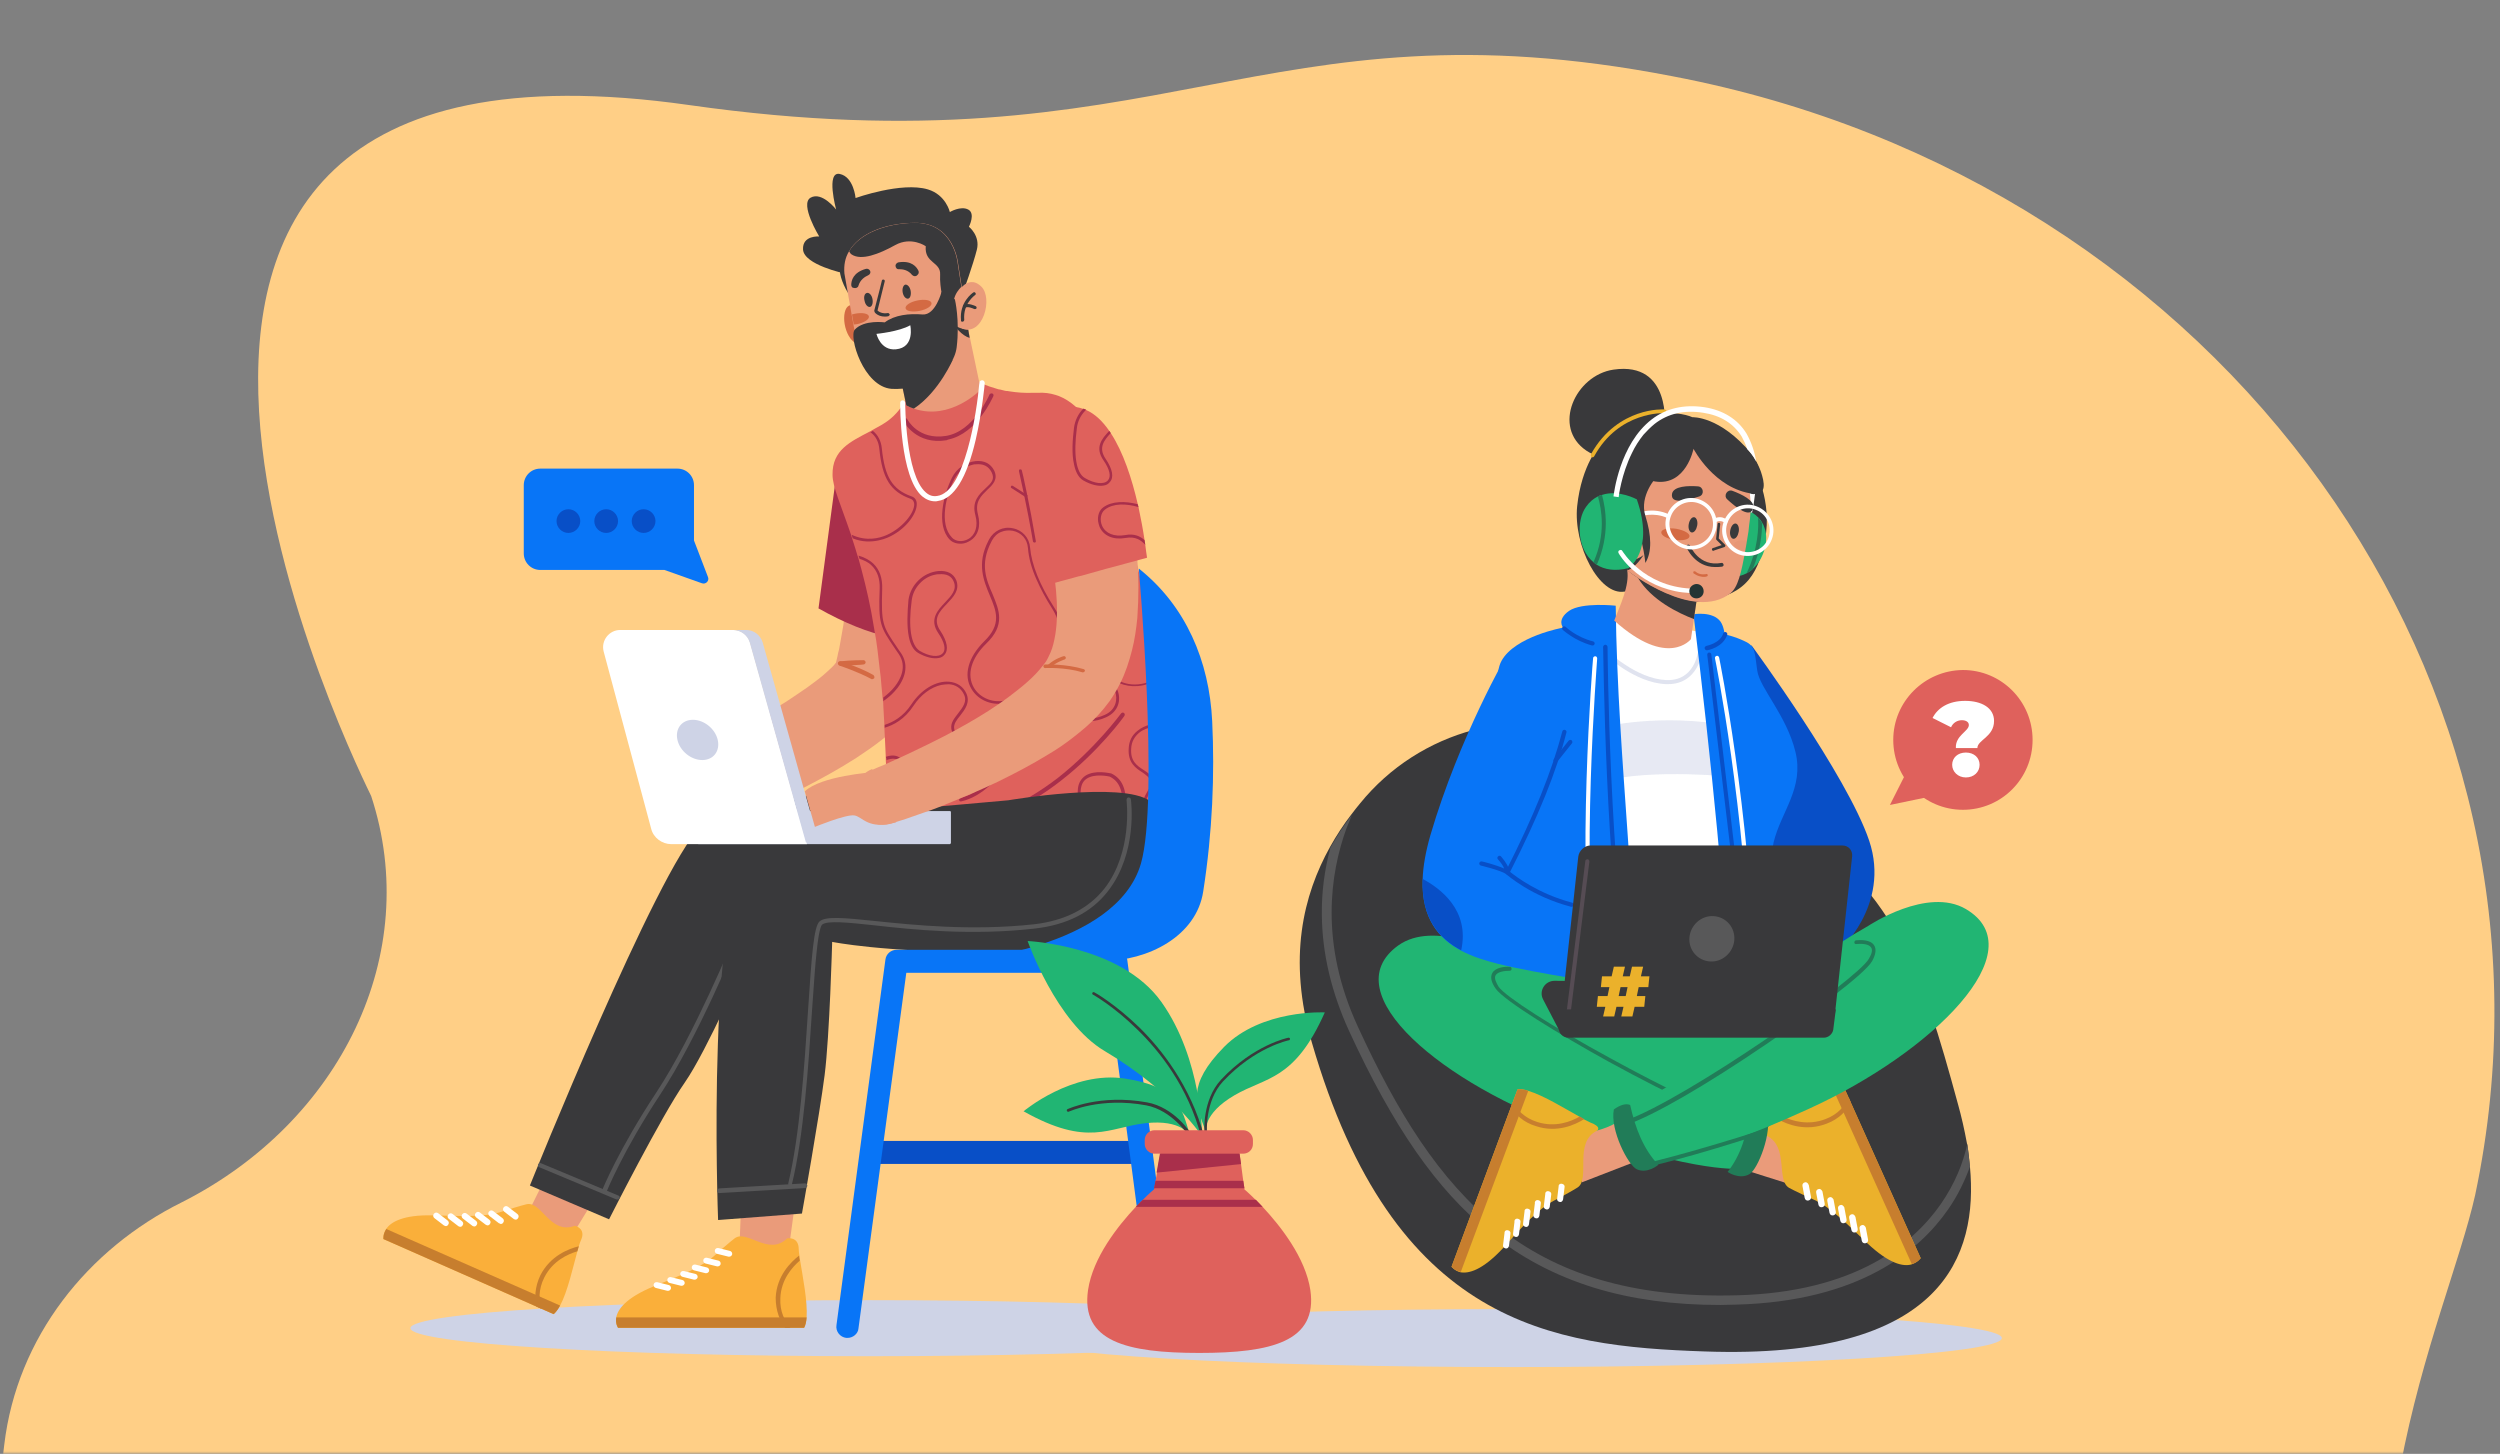 <svg width="466" height="271" viewBox="0 0 466 271" fill="none" xmlns="http://www.w3.org/2000/svg">
<rect x="0" y="0" width="466" height="271" fill="#808080" stroke="none"/>
<mask id="mask0" mask-type="alpha" maskUnits="userSpaceOnUse" x="0" y="0" width="466" height="271">
<rect width="466" height="271" fill="white"/>
</mask>
<g mask="url(#mask0)">
<path d="M33.914 224.095C16.341 232.809 3.168 249.232 0.791 269.32C-2.824 297.242 16.374 323.88 45.593 331.824C61.48 336.157 77.234 334.509 90.919 328.483C144.259 304.93 231.119 369.369 253.042 417.285C265.78 445.107 292.203 466.902 326.484 474.213C384.278 486.471 441.076 453.475 453.994 399.848C458.131 382.843 457.195 365.95 452.06 350.451C432.704 291.03 455.98 246.803 461.372 222.745C481.546 127.325 414.63 33.824 311.839 14.231C234.81 -0.725 216.924 32.194 128.385 19.573C-6.261 0.422 69.18 148.119 69.186 148.379C78.858 177.829 63.475 209.133 33.914 224.095Z" fill="#FFCF86"/>
</g>
<g clip-path="url(#clip0)">
<path d="M161.959 252.798C209.157 252.798 247.418 250.459 247.418 247.574C247.418 244.688 209.157 242.349 161.959 242.349C114.762 242.349 76.501 244.688 76.501 247.574C76.501 250.459 114.762 252.798 161.959 252.798Z" fill="#CED3E6"/>
<path d="M174.436 84.873L174.57 85.409L174.638 85.811L174.772 86.614C174.839 87.083 174.906 87.619 175.04 88.088C175.174 89.093 175.308 90.031 175.375 90.968C175.577 92.911 175.711 94.786 175.845 96.662C175.912 98.537 175.979 100.48 175.912 102.355C175.912 104.231 175.778 106.173 175.644 108.049C175.51 109.924 175.308 111.8 175.107 113.675C174.973 114.613 174.839 115.551 174.705 116.489C174.638 116.958 174.57 117.426 174.503 117.895L174.235 119.302C174.168 119.771 174.034 120.24 173.967 120.709C173.9 121.177 173.766 121.646 173.698 122.115C173.497 123.053 173.296 123.991 173.028 124.862C172.894 125.33 172.826 125.799 172.692 126.268L172.29 127.675L172.223 128.01L172.089 128.144L171.954 128.479C171.887 128.813 171.753 129.081 171.619 129.349C171.485 129.617 171.418 129.885 171.284 130.153C171.149 130.421 171.082 130.622 170.948 130.823L170.747 131.158C170.68 131.292 170.613 131.359 170.546 131.493L170.345 131.761L170.143 132.029C170.009 132.23 169.875 132.364 169.808 132.565C169.338 133.234 168.869 133.77 168.399 134.239C167.93 134.708 167.527 135.177 167.058 135.579C166.186 136.383 165.381 137.119 164.509 137.789C162.832 139.129 161.222 140.201 159.612 141.272C156.392 143.349 153.172 145.09 149.953 146.765C146.733 148.439 143.513 149.98 140.226 151.454C138.616 152.19 136.939 152.927 135.329 153.597C134.524 153.932 133.719 154.267 132.847 154.602L131.573 155.138L130.298 155.674L124.664 143.014L125.737 142.478L126.877 141.875L129.158 140.736C130.634 139.933 132.177 139.129 133.652 138.325C136.604 136.717 139.555 135.043 142.373 133.368C143.781 132.498 145.19 131.627 146.599 130.756C147.94 129.885 149.282 128.947 150.556 128.077C151.831 127.139 153.038 126.268 154.044 125.33C154.581 124.862 154.983 124.46 155.386 124.058C155.721 123.656 155.99 123.321 156.057 123.187C156.057 123.254 155.99 123.254 155.99 123.321C155.99 123.388 155.923 123.455 155.923 123.522C155.855 123.589 155.855 123.656 155.788 123.79V123.857V123.79V123.656L155.855 123.388L156.124 122.249C156.191 121.847 156.258 121.512 156.392 121.11C156.526 120.374 156.66 119.57 156.795 118.833C156.862 118.431 156.929 118.029 156.996 117.694C157.063 117.292 157.13 116.891 157.197 116.556C157.398 115.015 157.6 113.474 157.734 111.867C157.868 110.326 157.935 108.719 158.002 107.178C158.069 105.637 158.069 104.03 158.069 102.489C158.069 100.949 158.002 99.341 157.868 97.8C157.734 96.26 157.6 94.652 157.465 93.179C157.398 92.442 157.264 91.638 157.13 90.901C157.063 90.499 156.996 90.164 156.929 89.829L156.862 89.294L156.795 88.959L174.436 84.873Z" fill="#EA9B7A"/>
<path d="M155.788 89.226L152.569 113.407C157.331 116.086 161.893 117.962 165.984 118.766L155.788 89.226Z" fill="#A92F4B"/>
<path d="M162.564 126.606C162.496 126.606 162.429 126.606 162.362 126.539C159.88 125.199 156.459 124.06 156.459 124.06C156.258 123.993 156.124 123.726 156.191 123.525C156.258 123.324 156.526 123.19 156.728 123.257C156.862 123.324 160.283 124.395 162.765 125.802C162.966 125.936 163.033 126.204 162.966 126.405C162.832 126.539 162.698 126.606 162.564 126.606Z" fill="#D46A43"/>
<path d="M156.795 124.124C156.593 124.124 156.392 123.99 156.392 123.723C156.392 123.522 156.526 123.254 156.795 123.254C158.539 123.053 160.886 123.053 160.953 123.053C161.155 123.053 161.356 123.254 161.356 123.455C161.356 123.656 161.155 123.857 160.953 123.857C160.886 123.924 158.539 123.99 156.795 124.124Z" fill="#D46A43"/>
<path d="M110.846 223.393L106.418 230.627L98.033 226.876L101.857 219.173L110.846 223.393Z" fill="#EA9B7A"/>
<path d="M71.47 230.962L103.198 244.961C103.601 244.626 104.003 244.09 104.406 243.354C105.815 240.741 106.821 236.12 107.626 233.239C107.693 232.904 107.827 232.569 107.894 232.302C108.028 231.833 108.162 231.431 108.296 231.163C109.303 228.952 107.156 228.483 107.156 228.483C102.528 230.225 100.985 223.862 98.168 224.465C98.168 224.465 96.96 224.732 93.472 225.871C89.984 227.01 85.02 226.608 80.66 226.541C75.092 226.407 72.879 227.814 72.007 229.019C71.336 230.091 71.47 230.962 71.47 230.962Z" fill="#FAAF3A"/>
<path d="M71.47 230.962L103.198 244.961C103.601 244.626 104.003 244.091 104.406 243.354L72.007 229.086C71.336 230.091 71.47 230.962 71.47 230.962Z" fill="#C77E2E"/>
<path d="M99.978 243.554L100.918 243.956C100.448 242.483 100.314 240.406 101.454 238.129C102.997 235.048 105.814 233.775 107.625 233.239C107.692 232.904 107.827 232.569 107.894 232.301C106.016 232.77 102.594 234.043 100.716 237.727C99.643 240.004 99.643 242.014 99.978 243.554Z" fill="#C77E2E"/>
<path d="M93.136 228.082C93.338 228.216 93.673 228.149 93.807 227.881C94.008 227.613 93.941 227.278 93.673 227.077L91.929 225.737C91.661 225.536 91.325 225.603 91.124 225.871C90.923 226.139 90.99 226.474 91.258 226.675L93.002 228.015C93.069 228.015 93.136 228.015 93.136 228.082Z" fill="white"/>
<path d="M95.887 227.278C96.088 227.412 96.423 227.345 96.558 227.077C96.759 226.809 96.692 226.474 96.423 226.273L94.679 224.933C94.411 224.733 94.076 224.8 93.874 225.067C93.673 225.335 93.74 225.67 94.008 225.871L95.752 227.211C95.752 227.211 95.82 227.278 95.887 227.278Z" fill="white"/>
<path d="M90.654 228.349C90.856 228.483 91.191 228.416 91.325 228.148C91.526 227.88 91.46 227.545 91.191 227.344L89.447 226.005C89.179 225.804 88.843 225.871 88.642 226.139C88.441 226.407 88.508 226.742 88.776 226.943L90.52 228.282C90.587 228.282 90.587 228.282 90.654 228.349Z" fill="white"/>
<path d="M88.173 228.551C88.374 228.685 88.71 228.618 88.844 228.35C89.045 228.082 88.978 227.747 88.71 227.546L86.965 226.206C86.697 226.005 86.362 226.072 86.16 226.34C85.959 226.608 86.026 226.943 86.295 227.144L88.039 228.484C88.106 228.551 88.173 228.551 88.173 228.551Z" fill="white"/>
<path d="M85.557 228.617C85.758 228.751 86.093 228.684 86.227 228.416C86.429 228.148 86.362 227.813 86.093 227.613L84.349 226.273C84.081 226.072 83.746 226.139 83.544 226.407C83.343 226.675 83.41 227.01 83.678 227.211L85.422 228.55C85.49 228.617 85.557 228.617 85.557 228.617Z" fill="white"/>
<path d="M82.874 228.483C83.075 228.617 83.41 228.55 83.544 228.283C83.746 228.015 83.678 227.68 83.41 227.479L81.666 226.139C81.398 225.938 81.062 226.005 80.861 226.273C80.66 226.541 80.727 226.876 80.995 227.077L82.739 228.416C82.739 228.416 82.806 228.416 82.874 228.483Z" fill="white"/>
<path d="M130.567 154.133C133.518 151.253 156.728 144.756 172.156 149.043C173.9 152.459 176.18 161.033 170.613 169.003C150.355 172.286 139.019 179.118 139.019 179.118C139.019 179.118 131.841 195.73 127.615 201.825C123.322 207.92 113.529 227.278 113.529 227.278L98.772 220.982C98.772 220.982 122.517 161.97 130.567 154.133Z" fill="#39393B"/>
<path d="M115.071 223.594C115.004 223.594 114.937 223.594 114.937 223.594L100.515 217.566C100.314 217.499 100.18 217.231 100.314 217.03C100.381 216.829 100.649 216.695 100.85 216.829L115.272 222.858C115.474 222.925 115.608 223.192 115.474 223.393C115.407 223.527 115.272 223.594 115.071 223.594Z" fill="#585859"/>
<path d="M112.657 222.388C112.59 222.388 112.523 222.388 112.523 222.388C112.322 222.321 112.187 222.053 112.255 221.852C112.255 221.785 115.34 214.216 122.383 203.566C129.36 192.983 136.738 175.031 136.805 174.83C136.872 174.629 137.141 174.495 137.342 174.629C137.543 174.696 137.677 174.964 137.543 175.165C137.476 175.366 130.097 193.385 123.054 204.035C116.078 214.618 113.059 222.12 113.059 222.187C112.992 222.321 112.858 222.388 112.657 222.388Z" fill="#585859"/>
<path d="M148.141 224.666L147.001 233.038H137.811L138.146 224.465L148.141 224.666Z" fill="#EA9B7A"/>
<path d="M115.205 247.507H149.885C150.154 247.038 150.288 246.368 150.355 245.564C150.556 242.617 149.617 237.928 149.147 234.981C149.08 234.646 149.013 234.311 149.013 234.043C148.946 233.574 148.879 233.172 148.879 232.837C148.879 230.426 146.733 230.828 146.733 230.828C143.244 234.244 139.22 229.086 136.939 230.828C136.939 230.828 135.933 231.565 133.183 234.043C130.432 236.521 125.737 238.129 121.779 239.804C116.614 241.947 115.138 244.09 114.87 245.564C114.669 246.77 115.205 247.507 115.205 247.507Z" fill="#FAAF3A"/>
<path d="M115.205 247.507H149.885C150.154 247.038 150.288 246.368 150.355 245.564H114.87C114.669 246.77 115.205 247.507 115.205 247.507Z" fill="#C77E2E"/>
<path d="M146.33 247.507H147.336C146.33 246.301 145.324 244.56 145.458 241.947C145.592 238.531 147.672 236.187 149.08 234.981C149.013 234.646 148.946 234.311 148.946 234.043C147.403 235.249 144.787 237.794 144.586 241.88C144.586 244.359 145.391 246.234 146.33 247.507Z" fill="#C77E2E"/>
<path d="M133.786 236.053C134.054 236.053 134.256 235.852 134.323 235.651C134.39 235.316 134.188 235.048 133.92 234.981L131.774 234.445C131.438 234.378 131.17 234.579 131.103 234.847C131.036 235.182 131.237 235.45 131.505 235.517L133.652 236.053C133.719 236.053 133.786 236.053 133.786 236.053Z" fill="white"/>
<path d="M135.933 234.244C136.201 234.244 136.403 234.043 136.47 233.842C136.537 233.508 136.335 233.24 136.067 233.173L133.921 232.637C133.585 232.57 133.317 232.771 133.25 233.039C133.183 233.374 133.384 233.642 133.652 233.709L135.799 234.244C135.866 234.244 135.933 234.244 135.933 234.244Z" fill="white"/>
<path d="M131.64 237.325C131.908 237.325 132.11 237.124 132.177 236.923C132.244 236.588 132.042 236.32 131.774 236.253L129.628 235.718C129.292 235.651 129.024 235.852 128.957 236.119C128.89 236.454 129.091 236.722 129.359 236.789L131.506 237.325C131.573 237.325 131.573 237.325 131.64 237.325Z" fill="white"/>
<path d="M129.494 238.531C129.762 238.531 129.963 238.33 130.03 238.129C130.097 237.794 129.896 237.526 129.628 237.459L127.481 236.923C127.146 236.856 126.877 237.057 126.81 237.325C126.743 237.66 126.945 237.928 127.213 237.995L129.359 238.531C129.359 238.531 129.426 238.531 129.494 238.531Z" fill="white"/>
<path d="M127.079 239.67C127.347 239.67 127.549 239.469 127.616 239.268C127.683 238.933 127.481 238.665 127.213 238.598L125.067 238.062C124.731 237.995 124.463 238.196 124.396 238.464C124.329 238.799 124.53 239.067 124.798 239.134L126.945 239.67C127.012 239.67 127.079 239.67 127.079 239.67Z" fill="white"/>
<path d="M124.53 240.608C124.798 240.608 124.999 240.407 125.066 240.206C125.133 239.871 124.932 239.603 124.664 239.536L122.517 239C122.182 238.933 121.914 239.134 121.846 239.402C121.779 239.737 121.981 240.005 122.249 240.072L124.395 240.608C124.463 240.608 124.53 240.608 124.53 240.608Z" fill="white"/>
<path d="M217.635 155.607C217.635 155.74 217.568 155.874 217.568 156.008C217.501 156.075 217.434 156.142 217.367 156.142C212 160.295 205.695 163.042 199.255 164.582C199.054 164.649 198.786 164.716 198.585 164.716C197.511 164.984 196.371 165.185 195.298 165.386C193.822 165.654 192.279 165.855 190.803 165.922C189.462 166.056 188.187 166.123 186.913 166.123C181.345 166.257 176.113 165.52 171.619 164.113C171.418 164.046 171.283 163.979 171.082 163.979C169.875 163.577 168.802 163.176 167.728 162.64C167.594 162.573 167.393 162.506 167.259 162.439C166.588 162.104 165.984 161.769 165.381 161.434C165.448 159.291 165.515 156.745 165.448 153.999C165.448 153.798 165.448 153.53 165.448 153.329C165.381 149.511 165.313 145.425 165.112 141.674C165.112 141.473 165.112 141.339 165.112 141.138C165.045 139.196 164.911 137.32 164.844 135.646C164.844 135.445 164.844 135.311 164.844 135.11C164.777 133.703 164.71 132.43 164.643 131.426C164.643 131.158 164.643 130.89 164.576 130.622C164.576 130.421 164.576 130.22 164.509 130.019C164.441 129.282 164.374 128.612 164.307 127.876C164.24 126.737 164.106 125.665 163.972 124.66C163.838 123.455 163.704 122.316 163.569 121.177C163.435 119.972 163.234 118.833 163.033 117.694C162.832 116.489 162.63 115.35 162.429 114.211C161.691 110.326 160.819 106.977 160.014 104.097C159.947 103.896 159.88 103.695 159.813 103.494C159.478 102.355 159.142 101.284 158.807 100.279C158.74 100.078 158.673 99.81 158.606 99.609C156.727 94.049 155.185 90.767 155.185 88.49C155.117 83.868 158.539 82.327 162.094 80.452C162.295 80.385 162.429 80.251 162.563 80.184C163.167 79.849 163.771 79.514 164.374 79.179C164.643 79.045 164.844 78.844 165.112 78.71C165.246 78.576 165.448 78.509 165.582 78.375C166.99 77.304 168.198 75.897 169.003 74.022L182.419 71.208C182.419 71.208 183.693 71.878 185.84 72.481C186.041 72.548 186.242 72.615 186.443 72.615C186.712 72.682 186.98 72.749 187.248 72.816C187.449 72.883 187.584 72.883 187.785 72.883C187.919 72.883 188.053 72.95 188.187 72.95C189.462 73.151 190.938 73.285 192.615 73.218C192.816 73.218 192.95 73.218 193.151 73.218C193.285 73.218 193.419 73.218 193.487 73.218C194.627 73.151 195.7 73.285 196.773 73.62C196.975 73.687 197.176 73.754 197.377 73.821C201.737 75.562 205.158 80.787 207.372 88.758C207.976 90.968 208.579 93.179 209.183 95.255C209.25 95.456 209.317 95.724 209.384 95.925C209.518 96.394 209.653 96.863 209.787 97.332C209.854 97.532 209.854 97.666 209.921 97.8C210.39 99.475 210.793 101.083 211.262 102.69C211.33 102.891 211.33 103.025 211.397 103.226C211.397 103.293 211.464 103.427 211.464 103.494L211.732 104.432C213.208 110.192 214.482 115.685 215.287 121.244C215.421 122.383 215.623 123.589 215.757 124.727C215.757 124.995 215.824 125.33 215.824 125.665C215.824 125.732 215.824 125.799 215.824 125.866C215.824 126 215.824 126.134 215.891 126.268C215.891 126.335 215.891 126.402 215.891 126.469C216.092 128.545 216.36 131.493 216.629 134.708C216.629 134.909 216.629 135.043 216.696 135.244C217.501 142.746 218.105 151.722 217.635 155.607Z" fill="#DF615C"/>
<path d="M176.784 81.925C182.15 80.786 185.035 74.088 185.169 73.82C185.236 73.619 185.169 73.418 184.968 73.351C184.766 73.284 184.565 73.351 184.431 73.552C184.431 73.619 181.48 80.451 176.314 81.255C171.217 82.059 169.204 78.308 169.137 78.174C169.07 77.973 168.802 77.906 168.6 78.04C168.399 78.107 168.332 78.375 168.466 78.576C168.466 78.643 170.814 82.997 176.449 82.059C176.516 81.992 176.65 81.992 176.784 81.925Z" fill="#A92F4B"/>
<path d="M182.218 153.262C187.249 152.19 192.481 149.645 197.713 145.559C204.89 140 209.586 133.502 209.586 133.435C209.72 133.234 209.653 133.033 209.519 132.899C209.318 132.765 209.116 132.832 208.982 132.966C208.915 133.033 204.287 139.397 197.243 144.956C190.737 149.98 180.876 155.339 170.412 151.99C170.211 151.923 170.009 152.057 169.942 152.257C169.875 152.458 170.009 152.659 170.211 152.726C173.967 153.999 178.059 154.133 182.218 153.262Z" fill="#A92F4B"/>
<path d="M179.199 149.377C187.047 147.568 191.273 135.779 191.474 135.244C191.541 135.043 191.407 134.842 191.206 134.775C191.005 134.708 190.804 134.842 190.737 135.043C190.669 135.177 186.511 146.966 179.065 148.707C178.864 148.774 178.729 148.975 178.797 149.176C178.797 149.31 178.998 149.444 179.199 149.377Z" fill="#A92F4B"/>
<path d="M164.643 130.689C165.649 130.019 166.521 129.215 167.259 128.277C169.003 126 169.272 123.656 167.93 121.713C167.662 121.311 167.393 120.976 167.192 120.641C164.509 116.689 164.241 116.288 164.442 109.79C164.509 107.781 163.972 106.173 162.765 105.034C161.96 104.298 160.954 103.829 160.015 103.561C160.082 103.762 160.149 103.963 160.216 104.164C161.021 104.432 161.826 104.766 162.429 105.369C163.503 106.374 164.039 107.848 163.972 109.723C163.704 116.354 164.106 116.89 166.79 120.842C166.991 121.177 167.259 121.512 167.527 121.914C169.137 124.258 167.796 126.67 166.857 127.876C166.253 128.679 165.448 129.416 164.643 130.019C164.643 130.287 164.643 130.488 164.643 130.689Z" fill="#A92F4B"/>
<path d="M216.093 126.536C215.019 127.139 214.013 127.541 213.074 127.741C210.458 128.277 208.177 127.474 206.769 126.067C205.025 124.325 204.354 121.311 206.433 118.967C208.446 116.689 207.574 115.484 206.5 113.943C205.427 112.402 204.086 110.527 205.494 107.245C206.299 105.302 207.507 104.03 209.117 103.36C209.921 103.025 210.726 102.891 211.531 102.891C211.598 103.092 211.598 103.226 211.666 103.427C210.928 103.427 210.123 103.561 209.318 103.896C207.842 104.498 206.702 105.704 205.964 107.513C204.689 110.594 205.83 112.201 206.903 113.742C208.043 115.35 209.117 116.823 206.836 119.436C205.159 121.311 205.293 123.99 207.171 125.866C209.049 127.741 212.403 128.411 216.093 126.201C216.093 126.335 216.093 126.469 216.16 126.603C216.093 126.402 216.093 126.469 216.093 126.536Z" fill="#A92F4B"/>
<path d="M181.078 128.411C182.352 130.622 185.169 131.694 187.718 130.957C188.121 130.823 188.523 130.689 188.926 130.488C192.213 129.081 196.036 125.799 197.445 121.914C198.585 118.967 198.25 115.886 196.439 113.139C193.823 109.053 192.28 105.235 192.011 102.087C191.877 100.279 190.603 98.805 188.792 98.47C186.98 98.068 185.236 98.939 184.364 100.547C184.297 100.614 184.297 100.748 184.23 100.815C182.017 105.102 183.358 108.25 184.499 110.996C185.706 113.876 186.779 116.355 183.425 119.57C180.474 122.517 179.535 125.866 181.078 128.411ZM183.828 119.972C187.45 116.489 186.243 113.742 185.035 110.795C183.828 108.049 182.62 105.168 184.767 101.016C184.834 100.949 184.834 100.815 184.901 100.748C185.304 100.011 185.907 99.408 186.645 99.14C187.316 98.872 187.987 98.805 188.792 98.939C190.402 99.274 191.475 100.48 191.609 102.154C191.743 103.963 192.28 105.972 193.219 108.049C193.957 109.723 194.896 111.532 196.103 113.407C197.78 116.087 198.116 118.9 197.042 121.78C195.432 126 191.005 129.483 187.651 130.488C185.304 131.158 182.755 130.22 181.547 128.211C180.138 125.799 181.01 122.718 183.828 119.972Z" fill="#A92F4B"/>
<path d="M158.74 99.676C158.808 99.877 158.875 100.078 158.942 100.346C160.753 101.083 162.363 101.016 163.704 100.748C164.375 100.614 164.979 100.413 165.448 100.212C168.735 98.805 170.949 95.791 170.882 93.915C170.882 93.246 170.546 92.71 169.876 92.509C166.32 91.236 164.912 88.892 164.375 83.6C164.241 82.193 163.637 81.055 162.698 80.318C162.564 80.385 162.363 80.519 162.229 80.586C162.296 80.586 162.296 80.653 162.363 80.653C163.235 81.323 163.771 82.327 163.906 83.667C164.442 89.16 165.985 91.638 169.741 92.978C170.144 93.112 170.345 93.447 170.412 93.915C170.479 95.59 168.266 98.403 165.247 99.743C163.838 100.346 161.491 100.949 158.74 99.676Z" fill="#A92F4B"/>
<path d="M176.986 100.547C177.59 101.216 178.663 101.484 179.669 101.283C180.004 101.216 180.34 101.082 180.675 100.882C182.285 100.011 182.889 98.135 182.285 95.858C181.681 93.513 182.889 92.442 184.029 91.303C185.035 90.365 186.109 89.361 185.304 87.686C184.633 86.413 183.492 85.81 181.883 85.944C180.004 86.145 178.327 87.284 177.455 89.026C175.913 92.107 174.437 97.8 176.986 100.547ZM177.858 89.361C178.596 87.954 179.87 86.949 181.346 86.614C181.547 86.547 181.681 86.547 181.883 86.547C183.291 86.413 184.23 86.882 184.834 88.021C185.505 89.361 184.767 90.03 183.694 91.035C182.553 92.107 181.078 93.446 181.816 96.059C182.352 98.068 181.816 99.743 180.474 100.48C179.401 101.082 178.126 100.948 177.455 100.212C174.974 97.666 176.382 92.174 177.858 89.361Z" fill="#A92F4B"/>
<path d="M169.406 118.699C169.674 120.038 170.211 121.177 171.15 121.713C172.558 122.517 173.967 122.852 174.973 122.651C175.443 122.584 175.778 122.383 176.046 122.048C176.851 121.177 176.583 119.57 175.309 117.627C173.766 115.417 175.107 114.01 176.516 112.536C177.723 111.264 178.931 109.991 178.26 108.182C177.723 106.91 176.583 106.307 174.906 106.441C172.089 106.709 169.741 108.986 169.339 111.8C169.137 114.077 169.003 116.689 169.406 118.699ZM169.942 111.934C170.076 110.728 170.613 109.656 171.418 108.785C172.223 107.915 173.229 107.312 174.369 107.111C174.571 107.044 174.772 107.044 174.973 107.044C176.449 106.91 177.388 107.379 177.79 108.45C178.394 109.924 177.321 111.063 176.181 112.268C174.772 113.742 173.162 115.484 174.906 118.029C176.046 119.704 176.382 121.11 175.711 121.78C174.973 122.584 173.229 122.383 171.418 121.311C169.808 120.239 169.271 116.957 169.942 111.934Z" fill="#A92F4B"/>
<path d="M165.247 141.674C167.326 140.937 167.997 141.942 169.003 143.482C169.875 144.822 171.016 146.497 173.498 147.033C174.37 147.234 175.175 147.234 175.913 147.033C177.925 146.631 179.602 145.09 180.34 143.415C181.413 141.138 180.943 138.861 179.132 137.521C178.327 136.918 177.925 136.382 177.858 135.779C177.724 134.976 178.327 134.172 178.998 133.368C179.87 132.229 180.876 130.957 180.139 129.282C179.535 127.942 178.394 127.206 176.919 127.072C174.437 126.871 171.687 128.545 169.875 131.292C168.333 133.636 166.387 134.641 164.912 135.11C164.912 135.311 164.912 135.445 164.912 135.645C166.522 135.177 168.601 134.105 170.278 131.56C171.62 129.483 173.565 128.076 175.443 127.675C175.913 127.608 176.382 127.541 176.852 127.541C178.126 127.608 179.132 128.277 179.669 129.416C180.34 130.756 179.468 131.827 178.596 132.966C177.925 133.837 177.187 134.708 177.321 135.779C177.388 136.516 177.925 137.186 178.797 137.856C180.742 139.33 180.608 141.54 179.87 143.148C178.864 145.291 176.382 147.1 173.565 146.43C171.284 145.894 170.278 144.353 169.339 143.081C168.333 141.607 167.461 140.267 165.113 141.071C165.247 141.339 165.247 141.473 165.247 141.674Z" fill="#A92F4B"/>
<path d="M191.341 135.445C191.542 136.316 192.079 136.918 192.817 137.186C193.219 137.32 193.689 137.32 194.225 137.186C195.366 136.985 196.573 136.182 197.512 135.043C198.518 133.904 199.524 134.038 200.933 134.239C202.275 134.44 204.019 134.708 206.165 133.703C208.58 132.632 208.983 130.354 208.312 128.68C207.708 127.206 206.165 125.866 204.019 126.603C202.543 127.072 201.537 127.876 200.665 128.546C199.323 129.55 198.183 130.488 195.567 130.287C194.292 130.22 193.219 130.555 192.481 131.292C191.14 132.832 191.341 135.311 191.341 135.445ZM191.81 135.378C191.81 135.177 191.676 132.966 192.884 131.694C193.554 131.024 194.426 130.756 195.567 130.823C198.384 131.024 199.659 130.019 201 128.947C201.872 128.278 202.811 127.541 204.22 127.072C206.031 126.469 207.373 127.608 207.842 128.881C208.379 130.287 208.043 132.297 205.964 133.234C203.952 134.172 202.342 133.971 201 133.77C200.195 133.636 199.457 133.569 198.787 133.703C198.183 133.837 197.646 134.105 197.11 134.775C195.835 136.249 194.091 137.052 192.951 136.717C192.347 136.517 191.945 136.048 191.81 135.378Z" fill="#A92F4B"/>
<path d="M213.745 147.769C212.001 150.65 212.739 153.932 214.483 155.338C215.288 156.008 216.294 156.276 217.367 156.142C217.434 156.075 217.501 156.008 217.568 156.008C217.568 155.874 217.635 155.74 217.635 155.606C216.629 155.874 215.623 155.673 214.818 154.937C213.275 153.597 212.604 150.65 214.214 147.97C215.824 145.291 214.55 144.42 213.208 143.549C211.934 142.746 210.659 141.875 210.86 139.464C210.927 138.258 211.464 137.32 212.336 136.583C213.074 135.98 214.013 135.646 215.019 135.445C215.69 135.311 216.428 135.244 216.965 135.244C216.965 135.043 216.965 134.909 216.898 134.708C215.422 134.775 213.409 135.043 212.001 136.248C210.995 137.052 210.458 138.124 210.391 139.464C210.19 142.21 211.732 143.215 213.007 144.018C214.281 144.956 215.153 145.492 213.745 147.769Z" fill="#A92F4B"/>
<path d="M171.15 163.98C171.351 164.047 171.485 164.113 171.686 164.113C171.686 163.31 171.888 161.635 173.095 160.496C174.101 159.559 175.51 159.157 177.455 159.358C180.004 159.626 181.144 160.697 182.151 161.635C183.828 163.176 185.035 163.913 189.462 161.032C191.139 159.961 192.682 159.291 194.091 159.023C196.304 158.554 197.981 159.023 198.853 159.894C199.926 161.032 199.859 162.774 198.719 164.716C198.92 164.649 199.189 164.582 199.39 164.582C200.463 162.64 200.396 160.764 199.189 159.559C197.579 157.951 193.822 157.549 189.127 160.63C184.834 163.444 183.895 162.64 182.419 161.3C181.413 160.362 180.138 159.224 177.455 158.889C175.376 158.688 173.766 159.09 172.692 160.162C171.418 161.367 171.15 163.109 171.15 163.98Z" fill="#A92F4B"/>
<path d="M199.927 155.74C200.597 157.147 202.677 158.218 204.689 157.817C204.756 157.817 204.89 157.75 204.958 157.75C207.976 156.879 209.72 154.467 209.854 150.85C209.988 148.104 209.72 145.358 207.104 144.152C207.104 144.152 207.104 144.152 207.037 144.152C206.903 144.152 204.086 143.415 202.274 144.621C201.537 145.157 201.067 145.894 200.933 146.898C200.732 148.64 201.201 149.712 201.604 150.515C202.073 151.453 202.274 151.922 200.799 152.927C199.793 153.731 199.457 154.735 199.927 155.74ZM201.201 153.463C202.945 152.257 202.677 151.52 202.14 150.381C201.738 149.645 201.268 148.64 201.469 147.032C201.604 146.162 201.939 145.559 202.543 145.157C204.018 144.152 206.567 144.688 206.836 144.755C208.647 145.626 209.385 147.367 209.251 150.917C209.184 153.262 208.312 156.343 204.756 157.348C203.012 157.817 200.933 156.812 200.329 155.606C200.061 154.802 200.329 154.066 201.201 153.463Z" fill="#A92F4B"/>
<path d="M167.326 162.439C167.46 162.506 167.662 162.573 167.796 162.64C168.869 161.367 169.339 160.027 169.07 158.621C168.735 156.276 166.79 154.334 165.515 153.329C165.515 153.53 165.515 153.798 165.515 153.999C166.723 155.071 168.265 156.745 168.534 158.688C168.802 160.027 168.4 161.233 167.326 162.439Z" fill="#A92F4B"/>
<path d="M157.465 50.98C157.465 50.98 149.818 49.372 149.684 46.492C149.55 43.812 152.703 44.08 152.703 44.08C152.703 44.08 149.013 38.052 151.093 36.846C153.239 35.641 155.855 39.057 155.855 39.057C155.855 39.057 153.91 31.89 156.526 32.425C159.142 32.961 159.478 36.913 159.478 36.913C159.478 36.913 168.064 33.832 172.96 35.306C176.314 36.31 177.052 39.526 177.052 39.526C177.052 39.526 179.065 38.32 180.473 39.057C181.882 39.794 180.607 42.272 180.607 42.272C180.607 42.272 182.754 43.946 182.083 46.559C181.412 49.238 179.534 54.463 179.534 54.463L157.465 50.98Z" fill="#39393B"/>
<path d="M168.198 72.079L168.936 75.562C169.405 75.83 169.875 76.031 170.344 76.165C177.186 78.509 182.821 72.615 182.821 72.615L180.272 60.491L169.673 70.672L168.198 72.079Z" fill="#EA9B7A"/>
<path d="M168.198 72.079L168.936 75.562C169.405 75.83 169.875 76.031 170.344 76.165C175.107 73.016 177.723 66.787 177.723 66.787L169.606 70.672L168.198 72.079Z" fill="#39393B"/>
<path d="M161.423 43.813C161.423 43.813 153.105 46.358 158.069 54.597C158.069 54.597 162.161 46.09 161.423 43.813Z" fill="#39393B"/>
<path d="M160.551 57.544C160.551 57.544 158.069 55.602 157.466 58.214C156.862 60.826 158.673 65.381 161.557 63.974L160.551 57.544Z" fill="#D46A43"/>
<path d="M160.148 66.185C160.148 66.185 161.691 73.419 169.204 71.812C176.65 70.204 180.54 63.305 180.742 62.97L180.473 61.429L179.266 53.458L178.595 49.171C178.595 49.171 177.924 41.401 170.412 41.535C164.911 41.602 160.148 43.545 158.27 46.827C157.532 48.033 157.264 49.439 157.398 50.98L158.74 58.616L159.075 60.492L160.148 66.185Z" fill="#EA9B7A"/>
<path d="M175.51 54.396C175.51 54.396 174.37 58.817 171.955 58.616C169.473 58.415 166.79 58.683 164.912 60.09C164.912 60.09 161.088 59.554 159.344 61.429C158.137 62.702 160.954 72.08 166.186 72.482C171.418 72.817 177.724 69.668 178.327 64.712C178.931 59.688 177.992 55.803 177.992 55.803L175.51 54.396Z" fill="#39393B"/>
<path d="M163.369 62.233C163.369 62.233 167.595 61.831 169.674 60.625C169.674 60.625 170.613 64.778 166.991 65.113C164.107 65.381 163.369 62.233 163.369 62.233Z" fill="white"/>
<path d="M168.802 57.477C168.936 58.013 170.077 58.214 171.418 57.946C172.76 57.678 173.766 57.008 173.632 56.472C173.498 55.937 172.357 55.736 171.016 56.004C169.674 56.272 168.668 56.941 168.802 57.477Z" fill="#D46A43"/>
<path d="M159.142 60.492C159.343 60.492 159.545 60.425 159.746 60.425C161.087 60.157 162.094 59.487 161.959 58.951C161.825 58.415 160.685 58.214 159.343 58.482C159.142 58.549 159.008 58.549 158.807 58.616L159.142 60.492Z" fill="#D46A43"/>
<path d="M168.265 54.53C168.399 55.267 168.869 55.736 169.271 55.669C169.674 55.602 169.875 54.932 169.741 54.195C169.607 53.458 169.137 52.989 168.735 53.056C168.332 53.19 168.131 53.86 168.265 54.53Z" fill="#39393B"/>
<path d="M161.155 56.071C161.289 56.808 161.758 57.277 162.161 57.21C162.563 57.143 162.764 56.473 162.63 55.736C162.496 54.999 162.027 54.53 161.624 54.597C161.155 54.664 160.953 55.334 161.155 56.071Z" fill="#39393B"/>
<path d="M165.582 58.951C165.716 58.884 165.85 58.75 165.85 58.616C165.783 58.482 165.649 58.348 165.515 58.348C164.442 58.549 163.771 58.08 163.57 57.879C164.241 55.2 164.911 52.454 164.911 52.454C164.978 52.32 164.844 52.119 164.71 52.119C164.576 52.052 164.375 52.186 164.375 52.32C164.375 52.32 163.704 55.133 162.966 57.879C162.966 57.946 162.966 58.08 163.033 58.147C162.966 58.214 163.838 59.286 165.582 58.951Z" fill="#39393B"/>
<path d="M171.216 50.511C170.881 49.774 169.942 48.502 167.46 48.904C167.192 48.971 166.923 49.239 166.923 49.507C166.923 49.908 167.192 50.243 167.594 50.176C168.265 50.176 169.271 50.31 170.009 51.248C170.277 51.516 170.68 51.583 170.948 51.315L171.015 51.248C171.283 51.047 171.283 50.712 171.216 50.511Z" fill="#39393B"/>
<path d="M158.673 53.124C158.673 52.32 159.008 50.779 161.423 50.109C161.691 50.042 162.027 50.176 162.161 50.444C162.362 50.779 162.161 51.181 161.826 51.315C161.222 51.583 160.35 52.119 160.014 53.258C159.947 53.593 159.545 53.793 159.142 53.659H159.075C158.874 53.659 158.673 53.392 158.673 53.124Z" fill="#39393B"/>
<path d="M177.791 60.558C177.858 60.625 179.266 62.635 180.742 62.97L180.474 61.429C180.474 61.429 179.266 61.496 177.791 60.558Z" fill="#39393B"/>
<path d="M178.058 55.267C178.058 55.267 180.138 50.779 182.888 53.391C185.169 55.535 183.223 62.769 179.333 61.228L178.058 55.267Z" fill="#EA9B7A"/>
<path d="M179.468 59.955C179.602 59.955 179.736 59.755 179.736 59.62C179.468 56.606 181.681 55.066 181.748 54.999C181.882 54.932 181.95 54.731 181.815 54.597C181.748 54.463 181.547 54.396 181.413 54.53C181.279 54.597 178.797 56.338 179.132 59.688C179.065 59.888 179.266 60.022 179.468 59.955C179.401 59.955 179.401 59.955 179.468 59.955Z" fill="#39393B"/>
<path d="M181.815 57.612C181.882 57.612 181.949 57.545 182.017 57.478C182.084 57.344 182.017 57.143 181.882 57.076C181.748 57.009 180.474 56.406 179.669 56.808C179.535 56.875 179.468 57.076 179.535 57.21C179.602 57.344 179.803 57.411 179.937 57.344C180.407 57.076 181.346 57.478 181.614 57.612C181.681 57.612 181.748 57.612 181.815 57.612Z" fill="#39393B"/>
<path d="M158.27 46.827C158.404 47.095 158.539 47.296 158.74 47.43C160.551 48.635 163.838 47.363 166.856 45.688C169.875 44.014 172.558 45.889 172.558 45.889C172.29 49.104 175.375 48.769 175.241 51.181C175.107 53.659 175.979 56.673 175.979 56.673L177.79 56.003C177.991 54.798 178.729 53.927 179.199 53.458L178.528 49.171C178.528 49.171 177.857 41.401 170.344 41.535C164.978 41.669 160.216 43.545 158.27 46.827Z" fill="#39393B"/>
<path d="M214.348 149.31C214.348 149.31 221.525 177.51 184.364 177.51C164.508 177.51 155.117 175.567 155.117 175.567C155.117 175.567 154.648 193.05 153.709 200.418C152.77 207.786 149.483 226.206 149.483 226.206L133.853 227.412C133.853 227.412 131.371 163.377 140.964 157.482C150.556 151.588 164.307 151.387 187.919 149.176C187.919 149.176 209.183 145.559 214.348 149.31Z" fill="#39393B"/>
<path d="M147.336 221.116H147.269C147.068 221.049 146.867 220.848 146.934 220.58C149.08 211.604 149.952 198.677 150.623 188.294C151.294 178.046 151.696 172.687 152.77 171.75C153.91 170.745 157.398 171.08 163.167 171.683C170.277 172.42 181.077 173.558 192.749 172.286C198.517 171.616 202.945 169.338 205.896 165.587C211.195 158.755 209.988 149.243 209.988 149.11C209.988 148.909 210.122 148.641 210.323 148.641C210.525 148.641 210.793 148.775 210.793 148.976C210.86 149.377 212.067 158.956 206.567 166.056C203.481 170.075 198.853 172.42 192.816 173.089C181.077 174.429 170.21 173.29 163.033 172.486C158.069 171.951 154.178 171.549 153.239 172.353C153.038 172.553 152.636 173.424 152.233 177.309C151.898 180.189 151.696 183.941 151.361 188.361C150.69 198.744 149.818 211.738 147.605 220.781C147.739 220.982 147.538 221.116 147.336 221.116Z" fill="#585859"/>
<path d="M134.054 222.389C133.853 222.389 133.652 222.188 133.652 221.987C133.652 221.786 133.786 221.585 134.054 221.518L150.019 220.58C150.287 220.58 150.422 220.714 150.489 220.982C150.489 221.183 150.354 221.384 150.086 221.451L134.054 222.389Z" fill="#585859"/>
<path d="M177.052 157.348H130.231C130.097 157.348 130.03 157.281 130.03 157.147V151.387C130.03 151.253 130.097 151.186 130.231 151.186H177.052C177.186 151.186 177.253 151.253 177.253 151.387V157.147C177.186 157.281 177.119 157.348 177.052 157.348Z" fill="#CED3E6"/>
<path d="M125.133 157.348C123.389 157.348 121.779 156.143 121.377 154.468L112.522 121.445C111.986 119.436 113.529 117.427 115.608 117.427H136.738C138.147 117.427 139.421 118.364 139.824 119.771L150.422 157.348H125.133Z" fill="white"/>
<path d="M139.757 119.771L150.221 157.013H152.636L142.171 119.771C141.769 118.431 140.561 117.426 139.086 117.426H136.671C138.147 117.493 139.354 118.431 139.757 119.771Z" fill="#CED3E6"/>
<path d="M133.787 137.922C134.256 139.999 132.982 141.673 130.902 141.673C128.823 141.673 126.743 139.999 126.274 137.922C125.804 135.846 127.079 134.171 129.158 134.171C131.238 134.171 133.317 135.846 133.787 137.922Z" fill="#CED3E6"/>
<path d="M162.63 143.951C162.63 143.951 153.038 144.621 150.019 147.501L151.897 154.133C151.897 154.133 157.599 151.788 159.209 151.989C160.819 152.19 161.758 154.803 167.057 153.262L162.63 143.951Z" fill="#EA9B7A"/>
<path d="M162.631 143.483L163.704 143.014L164.844 142.545C165.582 142.21 166.32 141.875 167.058 141.54C168.534 140.87 170.009 140.201 171.485 139.464C174.437 138.057 177.321 136.583 180.138 134.976C182.956 133.368 185.639 131.694 188.054 129.885C188.657 129.416 189.261 128.947 189.865 128.479C190.468 128.01 191.005 127.541 191.542 127.072C192.615 126.134 193.554 125.129 194.292 124.192C194.694 123.723 195.03 123.254 195.231 122.852C195.432 122.45 195.633 122.048 195.835 121.579C196.237 120.642 196.505 119.503 196.707 118.297C197.109 115.819 197.109 113.006 196.841 110.058C196.573 107.111 196.103 104.097 195.365 101.15C195.03 99.676 194.627 98.135 194.225 96.662C194.024 95.925 193.822 95.188 193.554 94.451C193.42 94.116 193.353 93.715 193.219 93.38L193.017 92.844L192.95 92.576L192.883 92.442V92.375C190.871 88.155 192.615 83.131 196.841 81.122C201.067 79.112 206.098 80.854 208.11 85.074C208.311 85.476 208.446 85.877 208.58 86.346L208.982 87.284L209.049 87.485L209.116 87.686L209.183 88.021L209.385 88.691C209.519 89.16 209.586 89.629 209.72 90.031C209.921 90.901 210.122 91.839 210.324 92.71C210.726 94.518 210.994 96.327 211.263 98.135C211.799 101.752 212.202 105.503 212.202 109.322C212.202 111.264 212.135 113.207 212.001 115.149C211.799 117.158 211.531 119.168 210.995 121.244C210.458 123.321 209.787 125.464 208.714 127.541C208.177 128.613 207.573 129.617 206.836 130.689C206.098 131.694 205.427 132.498 204.689 133.301C203.213 134.909 201.671 136.182 200.128 137.387C198.585 138.593 197.042 139.665 195.432 140.602C192.28 142.545 189.06 144.22 185.907 145.76C182.687 147.301 179.467 148.64 176.181 149.98C174.571 150.65 172.894 151.253 171.284 151.789C170.479 152.057 169.607 152.391 168.802 152.659L167.527 153.061L166.253 153.463C163.436 154.401 160.35 152.793 159.478 149.98C158.606 147.301 159.948 144.42 162.564 143.349L162.631 143.483Z" fill="#EA9B7A"/>
<path d="M201.872 125.33H201.805C198.518 124.325 194.896 124.526 194.829 124.526C194.627 124.526 194.493 124.392 194.493 124.191C194.493 123.99 194.627 123.856 194.829 123.856C194.963 123.856 198.652 123.722 202.006 124.727C202.207 124.794 202.274 124.995 202.207 125.129C202.14 125.196 202.006 125.33 201.872 125.33Z" fill="#D46A43"/>
<path d="M195.633 124.459C195.566 124.459 195.432 124.392 195.365 124.325C195.231 124.191 195.231 123.99 195.432 123.857C196.639 122.785 198.182 122.316 198.249 122.316C198.451 122.249 198.585 122.383 198.652 122.517C198.719 122.718 198.585 122.852 198.451 122.919C198.451 122.919 196.975 123.388 195.902 124.325C195.767 124.459 195.7 124.459 195.633 124.459Z" fill="#D46A43"/>
<path d="M213.812 103.963L206.902 105.838L206.366 105.972L201.603 107.312L201 107.446L194.828 109.12L194.359 106.91L194.225 106.374L193.084 101.216L192.95 100.681L190.871 91.169C190.334 88.959 189.932 86.145 190.267 83.868C190.736 80.452 193.688 76.098 199.188 75.83C200.195 75.763 201.067 75.897 201.939 76.232C202.14 76.299 202.274 76.366 202.475 76.433C204.152 77.17 205.561 78.576 206.768 80.318C206.835 80.452 206.97 80.586 207.037 80.72C209.384 84.27 210.994 89.293 212.068 93.915C212.135 94.116 212.135 94.25 212.202 94.451C212.671 96.662 213.074 98.805 213.342 100.681C213.409 100.949 213.409 101.216 213.476 101.551C213.61 102.422 213.677 103.293 213.812 103.963Z" fill="#DF615C"/>
<path d="M213.342 100.68C212.537 99.943 211.397 99.407 209.72 99.742C207.708 100.077 206.098 99.475 205.427 98.001C204.957 96.929 205.159 95.59 205.964 94.987C207.506 93.781 209.921 93.848 212.202 94.518C212.135 94.317 212.135 94.183 212.068 93.982C209.72 93.379 207.238 93.379 205.628 94.585C204.89 95.121 204.555 96.125 204.689 97.197C204.756 97.532 204.823 97.867 204.957 98.202C205.695 99.876 207.506 100.68 209.787 100.278C211.665 99.943 212.671 100.68 213.476 101.551C213.409 101.216 213.409 100.948 213.342 100.68Z" fill="#A92F4B"/>
<path d="M206.098 85.542C204.689 83.466 205.763 82.126 207.037 80.72C206.97 80.586 206.836 80.452 206.769 80.318C205.36 81.791 204.019 83.399 205.695 85.81C206.836 87.485 207.171 88.825 206.5 89.561C205.763 90.365 204.018 90.164 202.207 89.093C200.597 88.155 200.061 84.806 200.732 79.782C200.866 78.576 201.402 77.504 202.207 76.634C202.274 76.567 202.342 76.433 202.476 76.366C202.342 76.299 202.14 76.232 201.939 76.165C201 77.103 200.396 78.308 200.195 79.715C199.927 81.925 199.725 84.538 200.195 86.547C200.463 87.887 201 89.025 201.939 89.561C203.348 90.365 204.756 90.7 205.763 90.499C206.232 90.432 206.568 90.231 206.836 89.896C207.708 89.025 207.372 87.418 206.098 85.542Z" fill="#A92F4B"/>
<path d="M193.084 100.881C191.944 94.116 190.535 87.753 190.468 87.686C190.468 87.552 190.334 87.485 190.133 87.485C189.999 87.485 189.932 87.619 189.932 87.82C189.932 87.887 191.407 94.183 192.548 100.948C192.682 101.216 193.084 101.216 193.084 100.881Z" fill="#A92F4B"/>
<path d="M191.273 92.709C191.206 92.709 191.206 92.709 191.139 92.642L188.523 90.968C188.389 90.901 188.389 90.767 188.456 90.633C188.523 90.499 188.657 90.499 188.791 90.566L191.407 92.24C191.541 92.308 191.541 92.442 191.474 92.576C191.407 92.709 191.34 92.709 191.273 92.709Z" fill="#A92F4B"/>
<path d="M174.302 93.447C173.43 93.447 172.625 93.112 171.887 92.509C167.728 88.892 167.795 75.629 167.795 75.093C167.795 74.826 167.996 74.625 168.265 74.625C168.533 74.625 168.734 74.826 168.734 75.093C168.734 75.227 168.734 88.423 172.558 91.772C173.229 92.375 173.899 92.576 174.704 92.442C179.802 91.772 182.083 76.969 182.553 71.342C182.553 71.075 182.821 70.874 183.089 70.874C183.358 70.874 183.559 71.141 183.559 71.409C183.559 71.476 183.089 76.701 181.882 81.926C180.205 89.16 177.79 92.978 174.839 93.38C174.637 93.447 174.503 93.447 174.302 93.447Z" fill="white"/>
<path d="M212.738 216.963H162.563C161.423 216.963 160.417 216.025 160.417 214.819C160.417 213.614 161.356 212.676 162.563 212.676H212.738C213.878 212.676 214.885 213.614 214.885 214.819C214.885 216.025 213.945 216.963 212.738 216.963Z" fill="#084FC7"/>
<path d="M158.002 249.383C157.935 249.383 157.801 249.383 157.733 249.383C156.593 249.249 155.721 248.177 155.922 246.971L165.045 178.85C165.179 177.778 166.118 177.041 167.124 177.041H208.043C209.116 177.041 209.988 177.845 210.122 178.917L219.111 247.038C219.245 248.177 218.44 249.249 217.299 249.45C216.159 249.584 215.086 248.78 214.885 247.641L206.164 181.328H168.936L160.014 247.641C159.947 248.579 159.008 249.383 158.002 249.383Z" fill="#0875F7"/>
<path d="M178.997 179.117H205.561C214.012 179.117 223.001 174.496 224.276 166.19C226.02 155.071 226.422 144.353 225.953 134.44C225.416 123.254 221.056 112.938 212.268 105.972C212.268 105.972 216.092 149.042 212.671 160.965C208.042 176.907 178.997 179.117 178.997 179.117Z" fill="#0875F7"/>
<path d="M97.631 90.432V103.159C97.631 104.834 98.972 106.24 100.716 106.24H123.859L130.835 108.719C131.573 108.987 132.244 108.25 131.975 107.58L129.359 100.748V90.432C129.359 88.758 128.018 87.351 126.274 87.351H100.716C98.972 87.351 97.631 88.758 97.631 90.432Z" fill="#0875F7"/>
<path d="M117.754 97.131C117.754 98.337 118.761 99.341 119.968 99.341C121.175 99.341 122.182 98.337 122.182 97.131C122.182 95.925 121.175 94.92 119.968 94.92C118.761 94.92 117.754 95.925 117.754 97.131Z" fill="#084FC7"/>
<path d="M110.778 97.131C110.778 98.337 111.784 99.341 112.992 99.341C114.199 99.341 115.205 98.337 115.205 97.131C115.205 95.925 114.199 94.92 112.992 94.92C111.784 94.92 110.778 95.925 110.778 97.131Z" fill="#084FC7"/>
<path d="M103.735 97.131C103.735 98.337 104.741 99.341 105.949 99.341C107.156 99.341 108.162 98.337 108.162 97.131C108.162 95.925 107.156 94.921 105.949 94.921C104.741 94.921 103.735 95.925 103.735 97.131Z" fill="#084FC7"/>
</g>
<g clip-path="url(#clip1)">
<path d="M281.965 254.821C332.32 254.821 373.14 252.401 373.14 249.416C373.14 246.431 332.32 244.011 281.965 244.011C231.611 244.011 190.791 246.431 190.791 249.416C190.791 252.401 231.611 254.821 281.965 254.821Z" fill="#CED3E6"/>
<path d="M317.745 251.91C289.218 250.94 259.794 246.99 244.529 194.325C239.97 178.664 242.94 166.814 247.914 157.875C249.157 155.658 250.469 153.648 251.92 151.777C252.472 151.084 252.956 150.391 253.508 149.767C264.629 136.047 283.347 131.127 299.856 137.225C309.111 140.62 321.061 145.61 331.698 152.193C353.041 165.29 358.014 180.258 364.99 205.897C365.612 208.115 366.164 210.54 366.648 213.173C366.924 214.559 367.062 216.014 367.2 217.47C368.72 233.893 362.434 253.504 317.745 251.91Z" fill="#39393B"/>
<path d="M367.2 217.47C366.233 220.104 364.921 222.875 363.125 225.439C357.737 233.2 346.548 242.555 323.685 243.179C322.649 243.179 321.682 243.248 320.715 243.248C312.012 243.248 304.276 242.209 297.231 240.061C289.84 237.774 283.416 234.378 277.614 229.666C267.806 221.767 259.725 210.125 251.436 192.108C248.19 184.97 246.463 177.764 246.394 170.626C246.325 166.399 246.877 162.172 247.983 158.014C249.226 155.797 250.538 153.787 251.989 151.916C251.643 152.748 251.298 153.579 250.953 154.48C247.983 162.726 245.91 175.754 253.094 191.346C267.668 223.083 284.522 242.486 323.685 241.447C345.788 240.892 356.563 231.884 361.744 224.469C364.437 220.589 365.957 216.708 366.717 213.174C366.855 214.56 367.062 216.015 367.2 217.47Z" fill="#585859"/>
<path d="M326.448 120.248C326.448 120.248 344.337 144.57 348.412 156.697C352.488 168.824 342.61 177.417 342.61 177.417L333.424 180.882C333.355 180.951 323.961 138.126 326.448 120.248Z" fill="#084FC7"/>
<path d="M324.859 188.434C317.054 191.068 297.921 197.859 289.632 195.087C289.287 194.948 288.942 194.81 288.665 194.671C287.767 194.255 287.008 193.632 286.524 192.869C283.278 187.88 280.031 167.022 281.482 154.826C281.689 153.301 281.758 151.638 281.758 149.906C281.827 147.342 281.689 144.57 281.62 141.798C281.206 131.404 279.548 124.197 284.038 121.702C288.044 119.416 293.086 117.683 296.263 116.852C298.266 116.367 301.513 115.396 303.792 115.396L313.669 117.198C313.669 117.198 322.234 118.653 324.168 120.109C326.171 121.564 327.138 128.008 330.73 133.899C334.322 139.789 335.082 145.679 331.697 152.123C328.727 157.736 329.279 155.588 328.865 164.805C328.382 176.1 340.124 183.376 324.859 188.434Z" fill="white"/>
<g opacity="0.8">
<g opacity="0.8">
<path opacity="0.8" d="M298.612 135.562C298.612 135.562 309.318 132.79 322.994 135.354L323.34 144.847C323.34 144.847 308.282 143.184 298.819 145.61L298.612 135.562Z" fill="#CED3E6"/>
</g>
</g>
<g opacity="0.8">
<path opacity="0.8" d="M310.907 127.523C310.769 127.523 310.63 127.523 310.492 127.523C304.621 127.246 299.234 122.049 299.026 121.841C298.888 121.703 298.888 121.425 299.026 121.287C299.165 121.148 299.441 121.148 299.579 121.287C299.648 121.356 304.967 126.484 310.492 126.761C315.811 127.038 316.433 121.772 316.502 121.495C316.502 121.287 316.709 121.148 316.916 121.148C317.123 121.148 317.261 121.356 317.261 121.564C317.261 121.633 316.571 127.523 310.907 127.523Z" fill="#CED3E6"/>
</g>
<g opacity="0.8">
<path opacity="0.8" d="M294.33 174.991C294.261 174.991 294.261 174.922 294.191 174.853C294.053 174.645 294.122 174.368 294.33 174.298C301.928 169.656 309.249 168.062 314.015 167.507C319.195 166.884 322.58 167.369 322.718 167.438C322.925 167.438 323.133 167.715 323.063 167.923C323.063 168.131 322.787 168.339 322.58 168.27C322.58 168.27 319.195 167.785 314.084 168.339C309.387 168.893 302.204 170.487 294.744 175.061C294.606 175.13 294.468 175.13 294.33 174.991Z" fill="#CED3E6"/>
</g>
<path d="M304.276 192.246C297.231 190.028 290.876 185.524 286.525 181.505C286.179 181.158 285.834 180.881 285.558 180.535C283.278 178.317 281.689 179.495 280.999 178.179C278.374 173.328 279.894 154.41 280.999 147.411C282.104 140.482 277.338 127.731 279.894 123.158C282.449 118.584 291.36 116.99 291.36 116.99C291.36 116.99 290.116 115.535 292.465 113.872C294.882 112.209 301.168 112.902 301.168 112.902C301.513 143.046 305.795 171.041 304.276 192.246Z" fill="#0875F7"/>
<path d="M297.369 183.584C297.161 183.584 297.023 183.445 296.954 183.238C293.777 162.31 296.885 123.019 296.954 122.673C296.954 122.465 297.161 122.326 297.369 122.326C297.576 122.326 297.714 122.534 297.714 122.742C297.714 123.158 294.537 162.379 297.714 183.168C297.783 183.376 297.645 183.584 297.369 183.584Z" fill="white"/>
<path d="M303.792 186.772C303.585 186.772 303.447 186.633 303.378 186.425C299.164 162.449 298.888 121.01 298.819 120.594C298.819 120.386 299.026 120.178 299.233 120.178C299.44 120.178 299.648 120.386 299.648 120.594C299.648 121.01 299.993 162.38 304.137 186.287C304.206 186.495 304.068 186.703 303.792 186.772C303.792 186.772 303.861 186.703 303.792 186.772Z" fill="#084FC7"/>
<path d="M296.816 120.317H296.747C293.431 119.416 291.428 117.476 291.29 117.406C291.152 117.268 291.152 116.991 291.29 116.852C291.428 116.713 291.705 116.713 291.843 116.852C291.843 116.852 293.846 118.792 296.954 119.555C297.161 119.624 297.299 119.832 297.23 120.04C297.161 120.247 297.023 120.317 296.816 120.317Z" fill="#084FC7"/>
<path d="M334.736 179.08C334.736 179.08 332.25 187.534 322.856 191.622C321.682 168.616 319.057 142.422 315.672 114.496C315.672 114.496 319.264 113.872 320.715 115.882C321.336 116.783 321.474 118.238 321.474 118.238C321.474 118.238 323.27 118.584 325.273 119.555C327.276 120.455 327.069 121.772 327.553 125.029C328.036 128.286 333.009 133.345 334.667 140.136C336.325 146.927 331.973 151.292 330.592 157.044C329.349 162.795 334.736 179.08 334.736 179.08Z" fill="#0875F7"/>
<path d="M326.724 182.614C326.517 182.614 326.31 182.475 326.31 182.198C325.412 150.946 319.748 123.019 319.679 122.742C319.61 122.534 319.748 122.326 319.955 122.257C320.163 122.188 320.37 122.326 320.439 122.534C320.508 122.811 326.172 150.807 327.139 182.129C327.139 182.475 327.001 182.614 326.724 182.614Z" fill="white"/>
<path d="M318.159 121.217C317.952 121.217 317.814 121.079 317.745 120.871C317.676 120.663 317.883 120.455 318.09 120.386C318.09 120.386 320.646 119.901 321.199 118.099C321.268 117.891 321.475 117.753 321.682 117.822C321.889 117.891 322.027 118.099 321.958 118.307C321.199 120.663 318.367 121.217 318.159 121.217Z" fill="#084FC7"/>
<path d="M325.826 182.614C325.619 182.614 325.481 182.476 325.412 182.268C322.649 159.192 318.297 122.396 318.228 122.05C318.228 121.842 318.366 121.634 318.574 121.634C318.781 121.634 318.988 121.772 318.988 121.98C319.057 122.327 323.409 159.192 326.172 182.198C326.241 182.406 326.102 182.614 325.826 182.614Z" fill="#084FC7"/>
<path d="M302.618 199.175C303.792 200.007 305.726 200.908 308.489 201.809C324.514 206.937 339.226 198.69 339.226 198.69C340.124 194.255 339.572 189.266 338.121 187.464C338.605 186.841 338.259 186.009 338.259 186.009L352.971 170.625C344.614 177.624 334.184 179.911 326.172 184.762C323.823 186.148 321.751 187.395 320.231 188.296C317.883 189.613 314.913 189.751 312.012 189.335C306.279 188.573 300.822 185.732 300.822 185.732C300.822 185.732 282.449 177.347 278.996 177.694C276.302 177.902 290.738 193.008 302.618 199.175Z" fill="#21B573"/>
<path d="M331.007 212.064C331.007 212.064 326.31 210.679 324.859 209.154L321.544 216.915L332.733 220.449C332.733 220.449 332.871 213.589 331.007 212.064Z" fill="#EA9B7A"/>
<path d="M358.013 234.517L343.577 202.364C343.025 202.294 342.334 202.502 341.574 202.779C338.742 203.819 334.805 206.66 332.319 208.323C332.043 208.531 331.766 208.669 331.49 208.877C331.076 209.155 330.73 209.362 330.385 209.501C328.175 210.54 329.349 211.718 329.349 211.718C333.493 213.797 331.006 219.965 333.493 221.42C333.493 221.42 334.598 222.044 337.983 223.568C341.436 225.093 344.89 228.765 348.067 231.745C352.211 235.626 354.767 236.111 356.287 235.695C357.53 235.279 358.013 234.517 358.013 234.517Z" fill="#EBB12B"/>
<path d="M358.014 234.516L343.578 202.363C343.025 202.294 342.334 202.502 341.575 202.779L356.356 235.625C357.53 235.279 358.014 234.516 358.014 234.516Z" fill="#C77E2E"/>
<path d="M345.028 205.551L344.614 204.581C343.923 206.036 342.68 207.699 340.262 208.6C337.016 209.847 334.046 208.946 332.319 208.115C332.043 208.323 331.767 208.461 331.49 208.669C333.217 209.639 336.671 210.956 340.539 209.431C342.887 208.53 344.199 207.006 345.028 205.551Z" fill="#C77E2E"/>
<path d="M339.64 221.974C339.502 221.766 339.295 221.558 339.019 221.627C338.673 221.697 338.466 221.974 338.535 222.32L338.95 224.538C339.019 224.884 339.295 225.092 339.64 225.023C339.986 224.954 340.193 224.676 340.124 224.33L339.709 222.112C339.709 222.043 339.64 222.043 339.64 221.974Z" fill="white"/>
<path d="M337.085 220.727C336.947 220.519 336.74 220.311 336.463 220.38C336.118 220.45 335.911 220.727 335.98 221.073L336.394 223.291C336.463 223.637 336.74 223.845 337.085 223.776C337.43 223.707 337.638 223.429 337.568 223.083L337.154 220.865C337.085 220.865 337.085 220.796 337.085 220.727Z" fill="white"/>
<path d="M341.713 223.498C341.574 223.291 341.367 223.083 341.091 223.152C340.746 223.221 340.538 223.498 340.607 223.845L341.022 226.062C341.091 226.409 341.367 226.617 341.713 226.548C342.058 226.478 342.265 226.201 342.196 225.855L341.782 223.637C341.782 223.568 341.713 223.498 341.713 223.498Z" fill="white"/>
<path d="M343.716 224.953C343.578 224.745 343.37 224.538 343.094 224.607C342.749 224.676 342.542 224.953 342.611 225.3L343.025 227.517C343.094 227.864 343.37 228.072 343.716 228.002C344.061 227.933 344.268 227.656 344.199 227.309L343.785 225.092C343.785 225.092 343.785 225.023 343.716 224.953Z" fill="white"/>
<path d="M345.788 226.686C345.65 226.478 345.443 226.27 345.166 226.34C344.821 226.409 344.614 226.686 344.683 227.032L345.097 229.25C345.166 229.596 345.443 229.804 345.788 229.735C346.133 229.666 346.341 229.389 346.272 229.042L345.857 226.825C345.788 226.755 345.788 226.755 345.788 226.686Z" fill="white"/>
<path d="M347.722 228.696C347.584 228.488 347.376 228.28 347.1 228.349C346.755 228.419 346.547 228.696 346.617 229.042L347.031 231.26C347.1 231.606 347.376 231.814 347.722 231.745C348.067 231.676 348.274 231.398 348.205 231.052L347.791 228.834C347.722 228.765 347.722 228.696 347.722 228.696Z" fill="white"/>
<path d="M278.996 177.694C278.996 177.694 267.392 171.388 260.623 176.239C248.328 185.109 269.188 202.225 293.086 210.61C316.985 218.994 324.721 217.816 324.721 217.816C324.721 217.816 329.902 216.361 328.037 207.907C328.037 207.907 314.291 202.641 307.108 197.166C299.994 191.692 295.089 184.97 278.996 177.694Z" fill="#21B573"/>
<path d="M327.139 210.402C322.097 209.224 311.943 204.512 299.786 197.859C290.738 192.87 280.308 186.495 278.789 184.277C277.96 183.099 277.753 182.129 278.167 181.367C278.789 180.258 280.584 180.189 281.413 180.189C281.621 180.189 281.759 180.397 281.759 180.604C281.759 180.812 281.621 180.951 281.413 180.951C280.584 180.951 279.203 181.09 278.789 181.783C278.443 182.337 278.927 183.238 279.341 183.931C280.584 185.732 289.287 191.345 300.132 197.236C309.456 202.363 321.406 208.323 327.277 209.709L327.139 210.402Z" fill="#217C58"/>
<path d="M326.241 206.868C325.688 211.303 324.514 215.322 322.028 218.441C322.028 218.441 324.169 219.965 326.103 218.856C327.622 218.025 330.454 211.095 329.349 207.353C328.106 206.73 327.07 206.452 326.241 206.868Z" fill="#217C58"/>
<path d="M295.918 211.164C295.918 211.164 300.684 210.263 301.996 208.6L305.795 216.153L294.882 220.38C294.882 220.38 294.122 212.827 295.918 211.164Z" fill="#EA9B7A"/>
<path d="M270.569 236.111L282.864 203.056C283.416 202.987 284.107 203.056 284.867 203.334C287.699 204.165 291.843 206.729 294.468 208.184C294.744 208.392 295.089 208.531 295.297 208.669C295.711 208.877 296.125 209.085 296.402 209.224C298.681 210.055 297.714 210.748 297.714 210.748C293.224 212.897 296.54 219.757 294.053 221.351C294.053 221.351 293.017 222.044 289.702 223.776C286.386 225.508 283.14 229.389 280.17 232.646C276.302 236.804 273.746 237.427 272.227 237.15C271.121 236.873 270.569 236.111 270.569 236.111Z" fill="#EBB12B"/>
<path d="M270.569 236.111L282.864 203.056C283.416 202.987 284.107 203.056 284.867 203.334L272.296 237.081C271.121 236.873 270.569 236.111 270.569 236.111Z" fill="#C77E2E"/>
<path d="M281.62 206.382L281.965 205.412C282.725 206.798 284.107 208.392 286.593 209.154C289.909 210.194 292.81 209.085 294.467 208.115C294.744 208.323 295.089 208.461 295.296 208.6C293.639 209.639 290.254 211.233 286.317 209.916C283.969 209.223 282.518 207.768 281.62 206.382Z" fill="#C77E2E"/>
<path d="M288.044 222.39C288.113 222.113 288.389 221.974 288.665 222.044C289.011 222.113 289.218 222.39 289.149 222.667L288.873 224.954C288.803 225.3 288.527 225.508 288.251 225.439C287.906 225.37 287.698 225.093 287.767 224.815L288.044 222.529C288.044 222.529 288.044 222.459 288.044 222.39Z" fill="white"/>
<path d="M290.53 221.004C290.6 220.727 290.876 220.588 291.152 220.657C291.498 220.727 291.705 221.004 291.636 221.281L291.359 223.568C291.29 223.914 291.014 224.122 290.738 224.053C290.392 223.984 290.185 223.706 290.254 223.429L290.53 221.142C290.53 221.073 290.53 221.073 290.53 221.004Z" fill="white"/>
<path d="M286.11 224.053C286.179 223.776 286.455 223.637 286.732 223.706C287.077 223.776 287.284 224.053 287.215 224.33L286.939 226.617C286.87 226.963 286.594 227.171 286.317 227.102C285.972 227.033 285.765 226.755 285.834 226.478L286.11 224.191C286.041 224.122 286.11 224.053 286.11 224.053Z" fill="white"/>
<path d="M284.176 225.646C284.245 225.369 284.521 225.231 284.797 225.3C285.143 225.369 285.35 225.646 285.281 225.924L285.004 228.21C284.935 228.557 284.659 228.765 284.383 228.695C284.037 228.626 283.83 228.349 283.899 228.072L284.176 225.785C284.176 225.785 284.176 225.716 284.176 225.646Z" fill="white"/>
<path d="M282.311 227.518C282.38 227.241 282.657 227.102 282.933 227.171C283.278 227.241 283.485 227.518 283.416 227.795L283.14 230.082C283.071 230.428 282.795 230.636 282.518 230.567C282.173 230.498 281.966 230.221 282.035 229.943L282.311 227.657C282.242 227.657 282.242 227.587 282.311 227.518Z" fill="white"/>
<path d="M280.446 229.666C280.515 229.388 280.791 229.25 281.068 229.319C281.413 229.388 281.62 229.666 281.551 229.943L281.275 232.23C281.206 232.576 280.93 232.784 280.653 232.715C280.308 232.645 280.101 232.368 280.17 232.091L280.446 229.804C280.446 229.735 280.446 229.666 280.446 229.666Z" fill="white"/>
<path d="M348.274 172.566C348.274 172.566 359.257 165.221 366.44 169.448C379.495 177.14 360.293 196.127 337.223 206.66C314.222 217.193 306.348 216.777 306.348 216.777C306.348 216.777 301.029 215.807 302.135 207.283C302.135 207.283 315.396 200.769 322.027 194.671C328.658 188.504 332.871 181.297 348.274 172.566Z" fill="#21B573"/>
<path d="M328.175 210.679C326.931 211.094 325.619 211.51 324.307 211.926C319.126 213.52 313.255 215.252 307.937 216.569V217.331C312.772 216.153 318.366 214.559 324.514 212.619C325.688 212.273 326.931 211.857 328.175 211.441V210.679Z" fill="#217C58"/>
<path d="M303.24 209.64C308.144 207.976 317.883 202.364 329.28 194.602C337.845 188.782 347.653 181.505 348.965 179.149C349.656 177.902 349.794 176.863 349.31 176.17C348.62 175.13 346.824 175.199 345.995 175.269C345.788 175.269 345.65 175.477 345.65 175.685C345.65 175.892 345.857 176.031 346.064 175.962C346.893 175.892 348.274 175.892 348.758 176.585C349.172 177.14 348.758 178.041 348.343 178.734C347.307 180.605 339.088 186.98 328.865 193.909C320.093 199.869 308.627 206.937 302.963 208.877L303.24 209.64Z" fill="#217C58"/>
<path d="M303.861 205.967C304.828 210.333 306.348 214.213 309.111 217.124C309.111 217.124 307.108 218.856 305.105 217.955C303.516 217.262 300.063 210.61 300.822 206.798C301.997 205.967 303.033 205.62 303.861 205.967Z" fill="#217C58"/>
<path d="M302.411 170.972L301.513 183.653C301.513 183.653 286.525 181.505 279.134 179.634C276.993 179.08 274.575 178.387 272.365 177.209C268.29 175.061 264.905 171.249 265.182 163.904C265.251 161.548 265.734 158.776 266.632 155.658C272.02 137.294 280.999 121.841 280.999 121.841C292.534 126.831 291.567 135.077 291.567 135.077C288.252 143.877 280.999 162.657 280.999 162.657C285.212 167.785 302.411 170.972 302.411 170.972Z" fill="#0875F7"/>
<path d="M280.999 163.004C280.93 163.004 280.86 163.004 280.791 162.934C279.548 162.172 276.025 161.34 276.025 161.34C275.818 161.271 275.68 161.063 275.749 160.855C275.818 160.647 276.025 160.509 276.233 160.578C276.371 160.578 278.788 161.202 280.377 161.895C280.17 161.34 279.755 160.786 279.203 160.162C279.065 160.024 279.065 159.747 279.272 159.608C279.41 159.469 279.686 159.469 279.824 159.677C280.722 160.717 281.275 161.687 281.413 162.588C281.413 162.726 281.344 162.865 281.275 163.004C281.137 163.004 281.068 163.004 280.999 163.004Z" fill="#084FC7"/>
<path d="M272.365 177.139C268.29 174.991 264.905 171.18 265.181 163.834C268.428 165.567 274.023 169.655 272.365 177.139Z" fill="#084FC7"/>
<path d="M292.948 169.032H292.879C285.419 167.092 280.93 163.073 280.722 162.934C280.584 162.796 280.584 162.588 280.653 162.449C285.972 151.985 289.287 143.67 291.221 136.325C291.29 136.117 291.498 135.978 291.705 136.047C291.912 136.117 292.05 136.325 291.981 136.532C290.116 143.878 286.732 152.193 281.482 162.518C282.518 163.35 286.732 166.607 293.086 168.27C293.293 168.339 293.432 168.547 293.362 168.755C293.293 168.894 293.155 169.032 292.948 169.032Z" fill="#084FC7"/>
<path d="M289.978 142.145C289.909 142.145 289.84 142.145 289.702 142.076C289.564 141.937 289.495 141.66 289.633 141.522L292.396 138.057C292.534 137.918 292.81 137.849 292.948 137.987C293.086 138.126 293.156 138.403 293.017 138.542L290.255 142.007C290.185 142.076 290.116 142.145 289.978 142.145Z" fill="#084FC7"/>
<path d="M302.826 110.269L316.157 112.209C324.791 111.308 327.553 107.912 329.004 100.567C329.695 96.894 329.211 93.638 328.52 91.212C328.313 88.44 327.692 86.084 326.448 84.56C320.577 77.492 315.466 77.769 315.466 77.769C312.841 76.591 304.207 75.759 298.474 82.689C298.267 82.827 294.813 86.569 293.985 94.33C293.225 101.676 298.129 111.1 302.826 110.269Z" fill="#39393B"/>
<path d="M310.285 79.64C310.285 79.64 311.667 67.305 300.753 68.899C293.639 69.939 289.218 79.64 295.711 84.006C302.273 88.441 310.285 79.64 310.285 79.64Z" fill="#39393B"/>
<path d="M296.816 85.253C296.747 85.253 296.678 85.253 296.678 85.184C296.54 85.114 296.471 84.906 296.54 84.698C299.095 80.056 302.687 78.046 305.243 77.145C308.006 76.175 310.216 76.314 310.285 76.314C310.492 76.314 310.63 76.522 310.63 76.66C310.63 76.868 310.492 77.007 310.285 77.007C310.216 77.007 301.789 76.591 297.161 85.045C297.092 85.184 296.954 85.253 296.816 85.253Z" fill="#EBB12B"/>
<path d="M303.862 107.427C303.862 107.427 295.366 102.646 297.024 92.737C298.681 82.827 305.243 76.799 315.189 79.709C315.258 79.709 314.291 108.467 303.862 107.427Z" fill="#39393B"/>
<path d="M327.553 89.203C327.553 89.203 328.451 97.726 326.863 98.973C325.343 100.221 323.823 96.825 323.823 96.825C323.823 96.825 325.896 89.272 327.553 89.203Z" fill="#39393B"/>
<path d="M323.615 99.736C323.615 99.736 326.171 97.518 327 100.221C327.829 102.992 326.102 107.982 322.994 106.665L323.615 99.736Z" fill="#D46A43"/>
<path d="M326.724 106.041C326.378 106.388 325.964 106.665 325.549 106.873C323.961 107.705 321.889 107.843 319.402 106.527C319.402 106.527 316.225 102.369 320.922 95.023C320.922 95.023 325.273 93.845 327.76 96.479C328.036 96.756 328.312 97.102 328.52 97.518C328.658 97.726 328.796 98.003 328.865 98.28C329.763 100.498 328.934 104.032 326.724 106.041Z" fill="#21B573"/>
<path d="M326.585 95.578C326.793 94.608 327 93.36 327.138 92.044C327.069 92.044 327 92.113 326.931 92.113C326.655 92.113 326.378 92.044 326.102 91.836C325.964 93.083 325.826 94.261 325.618 95.162L326.585 95.578Z" fill="white"/>
<path d="M326.724 106.041C326.378 106.388 325.964 106.665 325.549 106.873C327.76 102.299 327.829 98.141 327.691 96.478C327.967 96.755 328.243 97.102 328.45 97.518C328.45 99.389 328.174 102.507 326.724 106.041Z" fill="#217C58"/>
<path d="M316.225 112.07L315.189 119.139C315.189 119.139 310.907 124.682 300.891 115.674C301.996 112.833 303.792 109.091 303.309 106.25C303.309 106.25 304.068 106.942 305.312 107.705C305.588 107.843 305.864 108.051 306.141 108.19C308.696 109.784 312.702 111.793 316.225 112.07Z" fill="#EA9B7A"/>
<path d="M316.225 112.07L315.741 115.396C312.84 114.288 307.798 111.862 305.312 107.705C305.588 107.843 305.864 108.051 306.14 108.19C308.696 109.783 312.702 111.793 316.225 112.07Z" fill="#39393B"/>
<path d="M325.757 100.013C325.619 100.775 325.55 101.399 325.412 102.092C324.583 106.943 323.892 109.576 322.511 110.615C315.673 115.882 303.654 106.596 303.309 106.319C303.24 105.764 303.24 105.21 303.24 104.656C303.102 99.944 303.654 95.717 304.69 91.767C305.105 87.47 308.213 83.936 312.426 83.035C316.778 82.135 320.232 84.491 322.304 85.53C325.481 87.055 327.001 91.697 326.034 97.934C325.964 98.696 325.895 99.389 325.757 100.013Z" fill="#EA9B7A"/>
<path d="M319.679 105.695C315.88 105.695 314.36 102.023 314.36 102.023C314.291 101.815 314.36 101.676 314.567 101.538C314.775 101.468 314.913 101.538 315.051 101.746C315.12 101.884 316.709 105.695 320.853 104.933C321.06 104.864 321.198 105.003 321.267 105.21C321.336 105.418 321.198 105.557 320.991 105.626C320.507 105.695 320.093 105.695 319.679 105.695Z" fill="#39393B"/>
<path d="M316.778 92.529C317.745 92.183 317.537 90.727 316.501 90.658C314.705 90.519 311.943 90.589 311.666 92.044C311.321 94.123 314.636 93.222 316.778 92.529C316.709 92.529 316.709 92.529 316.778 92.529Z" fill="#39393B"/>
<path d="M321.958 93.083C321.198 92.39 321.958 91.143 322.925 91.49C324.583 92.113 327.138 93.291 326.793 94.677C326.309 96.756 323.616 94.608 321.958 93.083C321.958 93.153 321.958 93.153 321.958 93.083Z" fill="#39393B"/>
<path d="M316.847 107.427C317.538 107.635 318.159 107.497 318.159 107.427C318.297 107.427 318.366 107.289 318.297 107.15C318.297 107.012 318.159 106.942 318.021 107.012C318.021 107.012 316.847 107.289 316.018 106.527C315.949 106.457 315.811 106.457 315.673 106.527C315.604 106.596 315.604 106.734 315.673 106.873C316.087 107.15 316.502 107.358 316.847 107.427Z" fill="#D46A43"/>
<path d="M319.264 102.646C319.195 102.646 319.126 102.577 319.126 102.508C319.057 102.369 319.126 102.231 319.264 102.161L320.922 101.607L319.955 100.637C319.886 100.568 319.886 100.498 319.886 100.429L320.162 97.657C320.162 97.519 320.3 97.449 320.438 97.449C320.576 97.449 320.645 97.588 320.645 97.726L320.369 100.36L321.543 101.538C321.612 101.607 321.612 101.676 321.612 101.746C321.612 101.815 321.543 101.884 321.474 101.953L319.402 102.646C319.402 102.716 319.333 102.716 319.264 102.646Z" fill="#39393B"/>
<path d="M314.912 100.013C314.843 100.567 313.6 100.844 312.15 100.636C310.699 100.428 309.594 99.805 309.663 99.181C309.732 98.627 310.975 98.349 312.426 98.557C313.945 98.835 315.051 99.458 314.912 100.013Z" fill="#D46A43"/>
<g opacity="0.8">
<g opacity="0.8">
<g opacity="0.8">
<g opacity="0.8">
<g opacity="0.8">
<g opacity="0.8">
<g opacity="0.8">
<g opacity="0.8">
<g opacity="0.8">
<g opacity="0.8">
<g opacity="0.8">
<path opacity="0.8" d="M325.757 100.705C325.619 101.468 325.55 102.091 325.412 102.784C324.099 102.507 323.132 101.953 323.201 101.398C323.27 100.844 324.445 100.567 325.757 100.705Z" fill="#D46A43"/>
</g>
</g>
</g>
</g>
</g>
</g>
</g>
</g>
</g>
</g>
</g>
<path d="M316.363 97.934C316.225 98.696 315.811 99.32 315.327 99.251C314.913 99.181 314.636 98.488 314.774 97.726C314.913 96.964 315.327 96.34 315.811 96.41C316.225 96.479 316.501 97.172 316.363 97.934Z" fill="#39393B"/>
<path d="M324.099 99.112C323.961 99.874 323.546 100.498 323.063 100.429C322.648 100.359 322.372 99.666 322.51 98.904C322.648 98.142 323.063 97.518 323.546 97.588C323.961 97.657 324.237 98.35 324.099 99.112Z" fill="#39393B"/>
<path d="M306.348 103.478C306.279 103.547 304.897 105.834 303.309 106.319C303.239 105.764 303.24 105.21 303.24 104.656C303.309 104.586 304.828 104.586 306.348 103.478Z" fill="#39393B"/>
<path d="M305.726 97.795C305.726 97.795 303.239 93.083 300.408 96.063C298.128 98.488 300.615 106.318 304.828 104.24L305.726 97.795Z" fill="#EA9B7A"/>
<path d="M304.552 102.993C304.414 102.993 304.276 102.854 304.276 102.646C304.414 99.389 301.927 97.865 301.789 97.796C301.651 97.726 301.582 97.519 301.651 97.38C301.72 97.241 301.927 97.172 302.066 97.241C302.204 97.311 305.036 99.043 304.897 102.646C304.897 102.854 304.759 102.993 304.552 102.993Z" fill="#39393B"/>
<path d="M301.789 100.567C301.72 100.567 301.582 100.498 301.582 100.428C301.513 100.29 301.513 100.082 301.72 100.013C301.858 99.943 303.17 99.181 304.068 99.597C304.206 99.666 304.344 99.874 304.275 100.013C304.206 100.151 303.999 100.29 303.861 100.22C303.308 100.013 302.341 100.428 302.065 100.636C301.996 100.567 301.858 100.567 301.789 100.567Z" fill="#39393B"/>
<path d="M313.532 102.092C311.045 101.122 309.802 98.35 310.769 95.924C311.736 93.43 314.499 92.182 316.916 93.153C319.403 94.123 320.646 96.894 319.679 99.32C318.781 101.815 316.018 103.062 313.532 102.092ZM316.709 93.846C314.637 93.014 312.219 94.123 311.459 96.202C310.631 98.28 311.736 100.706 313.808 101.468C315.88 102.3 318.297 101.191 319.057 99.112C319.817 96.964 318.781 94.608 316.709 93.846Z" fill="white"/>
<path d="M310.907 96.548C310.838 96.548 310.838 96.548 310.769 96.548C308.213 95.37 305.726 96.271 305.726 96.271C305.519 96.34 305.312 96.271 305.243 96.063C305.174 95.855 305.243 95.647 305.45 95.578C305.588 95.509 308.144 94.539 311.045 95.855C311.252 95.925 311.321 96.132 311.183 96.34C311.183 96.479 311.045 96.548 310.907 96.548Z" fill="white"/>
<path d="M324.099 103.339C321.613 102.369 320.369 99.597 321.336 97.172C322.303 94.677 325.066 93.43 327.484 94.4C329.97 95.37 331.214 98.142 330.247 100.567C329.349 102.993 326.586 104.24 324.099 103.339ZM327.276 95.023C325.204 94.192 322.787 95.301 322.027 97.38C321.198 99.459 322.303 101.884 324.375 102.646C326.448 103.478 328.865 102.369 329.625 100.29C330.385 98.211 329.349 95.786 327.276 95.023Z" fill="white"/>
<path d="M319.472 97.31C319.403 97.31 319.403 97.241 319.334 97.172C319.264 97.033 319.264 96.825 319.472 96.686C319.541 96.686 320.715 95.924 321.889 96.894C322.027 97.033 322.096 97.241 321.958 97.379C321.82 97.518 321.613 97.587 321.475 97.449C320.646 96.825 319.886 97.31 319.886 97.31C319.679 97.379 319.61 97.379 319.472 97.31Z" fill="white"/>
<path d="M322.028 81.234C324.929 82.55 327.208 84.975 328.244 87.955C328.866 89.826 329.418 92.321 326.794 92.044C319.541 91.143 315.673 83.659 315.673 83.659C315.673 83.659 314.292 90.588 308.559 89.757C302.895 88.925 303.033 84.629 306.279 82.204C308.904 80.194 315.604 78.323 322.028 81.234Z" fill="#39393B"/>
<path d="M308.766 88.925C308.766 88.925 305.519 92.39 306.693 96.132C307.868 99.874 307.937 102.923 306.693 104.933C306.693 104.933 306.348 100.983 304.967 98.003C303.792 95.578 302.687 93.707 303.516 90.866C304.138 88.856 305.519 86.985 308.766 88.925Z" fill="#39393B"/>
<path d="M303.516 105.903C301.03 106.526 299.096 106.18 297.645 105.279C297.438 105.14 297.231 105.002 297.023 104.794C293.984 102.299 293.777 97.033 295.642 94.469C296.264 93.568 297.023 92.944 297.852 92.529C298.06 92.39 298.336 92.321 298.612 92.251C301.72 91.212 305.105 93.083 305.105 93.083C308.489 102.854 303.516 105.903 303.516 105.903Z" fill="#21B573"/>
<path d="M312.288 110.199C304.967 108.675 301.858 103.408 301.72 103.131C301.582 102.923 301.651 102.646 301.858 102.577C302.066 102.438 302.342 102.507 302.411 102.715C302.48 102.785 306.279 109.229 315.12 109.714C315.327 109.714 315.535 109.922 315.535 110.13C315.535 110.338 315.327 110.546 315.12 110.546C314.153 110.476 313.186 110.407 312.288 110.199Z" fill="white"/>
<path d="M317.538 110.476C317.4 111.238 316.64 111.654 315.949 111.516C315.189 111.377 314.775 110.615 314.913 109.922C315.051 109.229 315.811 108.744 316.502 108.882C317.192 109.021 317.676 109.714 317.538 110.476Z" fill="#243434"/>
<path d="M297.645 105.279C297.438 105.141 297.23 105.002 297.023 104.794C299.372 99.528 298.543 94.954 297.852 92.529C298.059 92.39 298.336 92.321 298.612 92.252C299.303 94.816 300.131 99.666 297.645 105.279Z" fill="#217C58"/>
<path d="M327.346 86.015C326.724 84.837 326.033 84.075 325.688 83.728C325.412 82.897 325.066 82.134 324.652 81.372C323.132 78.947 320.715 77.422 317.469 76.937C313.946 76.383 310.907 77.076 308.42 79.016C307.66 79.64 306.97 80.333 306.348 81.026C305.519 82.065 304.759 83.243 304.207 84.421C302.204 88.44 301.72 92.598 301.72 92.667L300.753 92.529C300.822 92.113 301.858 82.827 307.868 78.184C310.561 76.106 313.877 75.343 317.676 75.898C321.198 76.452 323.892 78.115 325.55 80.818C326.448 82.412 327.069 84.213 327.346 86.015Z" fill="white"/>
<path d="M290.945 192.662L287.63 186.287C286.801 184.693 287.975 182.822 289.771 182.822L342.265 183.377L340.746 191.554L290.945 192.662Z" fill="#39393B"/>
<path d="M339.779 190.86H292.81C291.705 190.86 290.876 189.959 291.014 188.781L294.191 159.677C294.33 158.568 295.366 157.598 296.471 157.598H343.439C344.545 157.598 345.373 158.499 345.235 159.677L342.058 188.781C341.92 189.959 340.884 190.86 339.779 190.86Z" fill="#39393B"/>
<path d="M292.05 192.108C291.774 192.108 291.636 191.9 291.636 191.692L295.504 160.509C295.504 160.301 295.711 160.162 295.918 160.162C296.125 160.162 296.264 160.37 296.264 160.578L292.396 191.761C292.396 191.969 292.257 192.108 292.05 192.108Z" fill="#564C54"/>
<path d="M314.913 174.714C314.706 177.071 316.432 179.08 318.781 179.219C321.06 179.357 323.063 177.556 323.271 175.269C323.478 172.913 321.751 170.903 319.403 170.765C317.123 170.626 315.12 172.428 314.913 174.714Z" fill="#585859"/>
<path d="M339.986 193.424H292.327C291.291 193.424 290.462 192.523 290.6 191.484L291.084 188.158H342.197L341.713 191.969C341.575 192.731 340.815 193.424 339.986 193.424Z" fill="#39393B"/>
<path d="M305.45 184L305.105 185.663H306.693L306.486 187.673H304.69L304.276 189.474H302.204L302.618 187.673H301.306L300.891 189.474H298.819L299.233 187.673H297.645L297.852 185.663H299.648L299.993 184H298.405L298.612 181.99H300.408L300.822 180.189H302.894L302.48 181.99H303.792L304.207 180.189H306.279L305.864 181.99H307.453L307.246 184H305.45ZM303.378 184H302.065L301.72 185.663H303.032L303.378 184Z" fill="#EBB12B"/>
<path d="M352.903 137.918C352.903 145.125 358.705 150.946 365.889 150.946C373.072 150.946 378.874 145.125 378.874 137.918C378.874 130.711 373.072 124.89 365.889 124.89C358.705 124.96 352.903 130.781 352.903 137.918Z" fill="#DF615C"/>
<path d="M359.257 148.59L352.281 150.045L355.32 144.016L359.257 148.59Z" fill="#DF615C"/>
<path d="M366.994 135.146C366.994 134.523 366.372 134.245 365.681 134.245C364.852 134.245 364.024 134.731 363.678 135.562L360.225 133.83C361.192 131.959 363.195 130.642 366.303 130.642C369.411 130.642 371.69 131.959 371.69 134.384C371.69 137.364 368.582 137.918 368.582 139.443H364.576C364.438 137.087 366.994 136.324 366.994 135.146ZM363.885 142.561C363.885 141.244 364.921 140.274 366.441 140.274C367.961 140.274 368.997 141.244 368.997 142.561C368.997 143.878 367.961 144.917 366.441 144.917C364.921 144.917 363.885 143.808 363.885 142.561Z" fill="white"/>
<path d="M224.084 211.857C224.084 211.857 218.765 203.542 205.918 195.919C196.869 190.584 191.551 175.408 191.551 175.408C191.551 175.408 208.957 176.17 216.486 186.772C224.084 197.444 224.084 211.857 224.084 211.857Z" fill="#21B573"/>
<path d="M224.153 212.066C224.015 212.066 223.945 211.996 223.876 211.858C221.459 202.572 216.071 195.85 211.996 191.9C207.575 187.535 203.707 185.387 203.707 185.387C203.569 185.317 203.569 185.179 203.638 185.04C203.707 184.902 203.846 184.902 203.984 184.971C204.053 184.971 207.921 187.188 212.41 191.554C216.486 195.573 221.942 202.433 224.429 211.788C224.429 211.858 224.36 212.066 224.153 212.066C224.153 212.066 224.222 212.066 224.153 212.066Z" fill="#39393B"/>
<path d="M221.804 211.649C221.804 211.649 220.284 208.6 213.515 209.363C206.677 210.125 202.878 213.936 190.791 207.145C190.791 207.145 199.839 199.523 209.716 201.047C219.525 202.572 220.284 206.383 221.804 211.649Z" fill="#21B573"/>
<path d="M221.804 211.927C221.735 211.927 221.666 211.857 221.597 211.788C221.597 211.719 218.488 206.937 213.653 206.036C205.089 204.443 199.286 207.214 199.217 207.214C199.079 207.284 198.941 207.214 198.872 207.076C198.803 206.937 198.872 206.799 199.01 206.729C199.079 206.729 205.019 203.888 213.792 205.482C218.903 206.383 222.011 211.234 222.08 211.441C222.149 211.58 222.149 211.719 222.011 211.788C221.942 211.927 221.873 211.927 221.804 211.927Z" fill="#39393B"/>
<path d="M224.774 210.956C224.774 210.956 224.153 207.63 230.093 204.165C236.033 200.7 241.282 201.463 246.946 188.712C246.946 188.712 235.135 188.089 228.159 195.157C221.183 202.294 222.84 205.759 224.774 210.956Z" fill="#21B573"/>
<path d="M224.774 211.233C224.636 211.233 224.498 211.164 224.498 211.025C224.498 210.818 224.084 205.066 227.606 201.255C233.685 194.741 240.108 193.424 240.177 193.424C240.316 193.424 240.454 193.494 240.454 193.632C240.454 193.771 240.385 193.909 240.247 193.909C240.177 193.909 233.892 195.226 227.952 201.601C224.567 205.274 224.982 210.956 224.982 210.956C225.051 211.095 224.913 211.164 224.774 211.233Z" fill="#39393B"/>
<path d="M231.75 215.045H215.173C214.206 215.045 213.377 214.214 213.377 213.243V212.481C213.377 211.511 214.206 210.679 215.173 210.679H231.75C232.717 210.679 233.546 211.511 233.546 212.481V213.243C233.546 214.283 232.717 215.045 231.75 215.045Z" fill="#DF615C"/>
<path d="M223.531 252.188C209.993 252.188 201.428 250.04 202.809 240.477C203.707 234.379 208.404 228.488 211.719 224.954C212.203 224.469 212.617 223.984 213.032 223.638C214.275 222.39 215.104 221.697 215.104 221.697L215.173 221.49L215.38 220.173L215.657 218.648L216.278 215.114L216.485 213.867L223.531 213.59L230.921 213.867L231.059 215.114L231.336 217.055L231.75 220.173L231.957 221.49V221.697C231.957 221.697 232.786 222.39 234.03 223.638C234.444 224.054 234.858 224.469 235.342 224.954C238.657 228.488 243.354 234.448 244.252 240.477C245.634 250.04 237.069 252.188 223.531 252.188Z" fill="#DF615C"/>
<path d="M231.957 221.49H215.104L215.38 220.104H231.75L231.957 221.49Z" fill="#A92F4B"/>
<path d="M235.342 224.954H211.719C212.203 224.469 212.617 223.984 213.032 223.637H234.098C234.444 223.984 234.858 224.469 235.342 224.954Z" fill="#A92F4B"/>
<path d="M231.336 216.986L215.587 218.579L216.209 215.045H231.059L231.336 216.986Z" fill="#A92F4B"/>
</g>
<defs>
<clipPath id="clip0">
<rect width="175.948" height="220.44" fill="white" transform="translate(71.47 32.358)"/>
</clipPath>
<clipPath id="clip1">
<rect width="188.082" height="186.06" fill="white" transform="translate(190.791 68.761)"/>
</clipPath>
</defs>
</svg>
